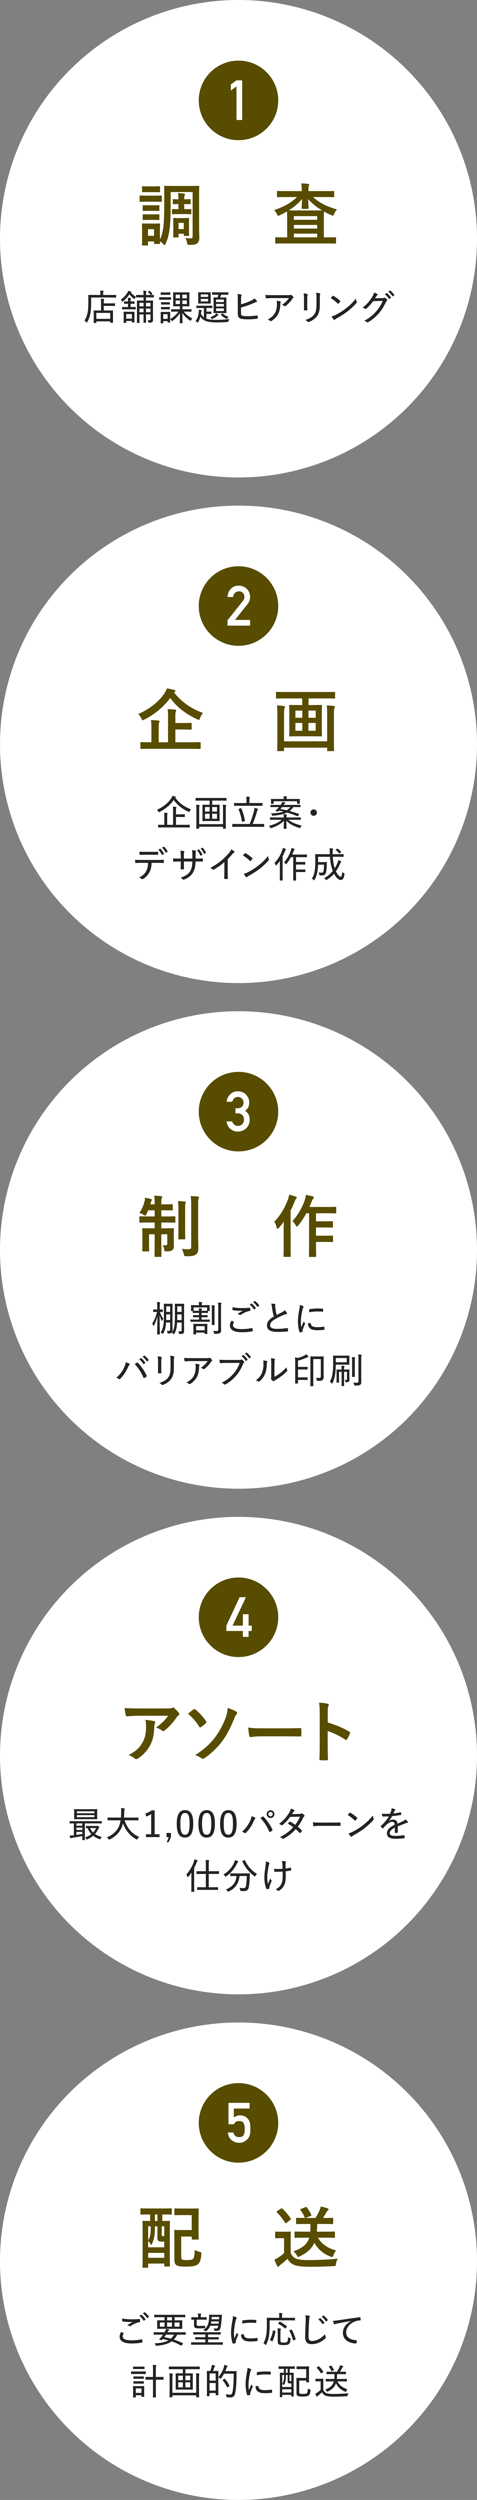 <svg xmlns="http://www.w3.org/2000/svg" xmlns:xlink="http://www.w3.org/1999/xlink" id="&#x30EC;&#x30A4;&#x30E4;&#x30FC;_1" x="0px" y="0px" viewBox="0 0 432 2261.92" style="enable-background:new 0 0 432 2261.92;" xml:space="preserve"><rect x="0" y="0" width="432" height="2261.92" fill="#808080" stroke="none"/><style type="text/css">	.st0{fill:#FFFFFF;}	.st1{fill:#574C00;}	.st2{fill:#232323;}</style><g>	<g>		<circle class="st0" cx="216" cy="216" r="216"></circle>		<g>			<g>				<path class="st1" d="M139.33,177.01c4.71,0,6.18-0.12,6.55-0.12c0.61,0,0.67,0.06,0.67,0.67v4.34c0,0.67-0.06,0.73-0.67,0.73     c-0.37,0-1.84-0.12-6.55-0.12h-5.69c-4.65,0-6.18,0.12-6.55,0.12c-0.61,0-0.67-0.06-0.67-0.73v-4.34c0-0.61,0.06-0.67,0.67-0.67     c0.37,0,1.9,0.12,6.55,0.12H139.33z M154.56,186.19c0,16.95-0.92,26.55-4.53,34.26c-0.37,0.86-0.67,1.29-1.04,1.29     c-0.31,0-0.67-0.31-1.22-0.92c-0.92-1.04-1.96-1.96-2.94-2.51c0.06,1.22,0.12,1.59,0.12,1.77c0,0.61-0.06,0.67-0.61,0.67h-4.16     c-0.61,0-0.67-0.06-0.67-0.67v-1.65h-5.45v3c0,0.61-0.06,0.67-0.67,0.67h-4.1c-0.67,0-0.73-0.06-0.73-0.67     c0-0.43,0.12-1.35,0.12-8.93v-3.92c0-3.85-0.12-5.32-0.12-5.75c0-0.61,0.06-0.67,0.73-0.67c0.37,0,1.65,0.12,5.57,0.12h3.79     c3.98,0,5.26-0.12,5.69-0.12c0.55,0,0.61,0.06,0.61,0.67c0,0.37-0.12,1.84-0.12,4.71v9.12c3.43-6.61,3.92-16.64,3.92-31.39     v-7.77c0-5.45-0.12-8.26-0.12-8.69c0-0.61,0.06-0.67,0.67-0.67c0.43,0,2.33,0.12,7.96,0.12h14.56c5.63,0,7.59-0.12,7.95-0.12     c0.61,0,0.67,0.06,0.67,0.67c0,0.37-0.12,3.24-0.12,8.69v27.54c0,4.53,0.18,7.65,0.18,10.16c0,2.33-0.43,3.73-1.84,4.89     c-1.22,1.04-2.51,1.47-7.4,1.47c-1.29,0-1.53-0.12-1.71-1.29c-0.31-1.84-0.92-3.73-1.65-4.89c1.77,0.18,3.12,0.31,4.89,0.24     c1.41,0,1.65-0.55,1.65-2.08v-39.77h-19.89V186.19z M138.71,168.63c3.98,0,5.2-0.12,5.57-0.12c0.61,0,0.67,0.06,0.67,0.67v4.1     c0,0.61-0.06,0.61-0.67,0.61c-0.37,0-1.59-0.06-5.57-0.06h-3.86c-3.98,0-5.2,0.06-5.57,0.06c-0.61,0-0.67,0-0.67-0.61v-4.1     c0-0.61,0.06-0.67,0.67-0.67c0.37,0,1.59,0.12,5.57,0.12H138.71z M138.41,185.76c3.73,0,4.83-0.12,5.2-0.12     c0.67,0,0.73,0.06,0.73,0.61v3.98c0,0.61-0.06,0.67-0.73,0.67c-0.37,0-1.47-0.12-5.2-0.12h-3.3c-3.73,0-4.83,0.12-5.2,0.12     c-0.61,0-0.67-0.06-0.67-0.67v-3.98c0-0.55,0.06-0.61,0.67-0.61c0.37,0,1.47,0.12,5.2,0.12H138.41z M138.41,193.96     c3.73,0,4.83-0.12,5.2-0.12c0.67,0,0.73,0.06,0.73,0.67v3.92c0,0.61-0.06,0.67-0.73,0.67c-0.37,0-1.47-0.12-5.2-0.12h-3.3     c-3.73,0-4.83,0.12-5.2,0.12c-0.61,0-0.67-0.06-0.67-0.67v-3.92c0-0.61,0.06-0.67,0.67-0.67c0.37,0,1.47,0.12,5.2,0.12H138.41z      M134.06,207.36v6h5.45v-6H134.06z M167.1,180.31c3.06,0,4.47-0.12,4.83-0.12c0.61,0,0.67,0.06,0.67,0.67v3.24     c0,0.61-0.06,0.67-0.67,0.67c-0.37,0-1.77-0.12-4.83-0.12h-0.24v4.59h0.73c3.12,0,4.65-0.12,5.02-0.12     c0.61,0,0.67,0.06,0.67,0.67v3.37c0,0.61-0.06,0.67-0.67,0.67c-0.37,0-1.9-0.12-5.02-0.12h-6.92c-2.39,0-3.92,0.12-4.22,0.12     c-0.67,0-0.73-0.06-0.73-0.67v-3.37c0-0.61,0.06-0.67,0.73-0.67c0.31,0,1.84,0.12,4.22,0.12h0.92v-4.59h-0.37     c-2.26,0-3.67,0.12-4.1,0.12c-0.61,0-0.61-0.06-0.61-0.67v-3.24c0-0.61,0-0.67,0.61-0.67c0.43,0,1.84,0.12,4.1,0.12h0.37v-0.12     c0-2.33-0.06-3.55-0.43-5.51c1.65,0.12,3.79,0.25,5.38,0.43c0.61,0.12,0.98,0.37,0.98,0.67c0,0.49-0.18,0.8-0.37,1.16     c-0.25,0.49-0.31,1.16-0.31,3.18v0.18H167.1z M171.14,205.77c0,5.38,0.12,6.67,0.12,7.04c0,0.61-0.06,0.67-0.67,0.67h-3.49     c-0.61,0-0.67-0.06-0.67-0.67v-1.29h-4.71v2.63c0,0.61-0.06,0.67-0.67,0.67h-3.49c-0.67,0-0.73-0.06-0.73-0.67     c0-0.43,0.12-1.65,0.12-7.89v-3.3c0-3.37-0.12-4.71-0.12-5.08c0-0.61,0.06-0.67,0.73-0.67c0.37,0,1.35,0.12,4.53,0.12h3.98     c3.18,0,4.1-0.12,4.53-0.12c0.61,0,0.67,0.06,0.67,0.67c0,0.31-0.12,1.71-0.12,4.22V205.77z M161.72,201.67v5.57h4.71v-5.57     H161.72z"></path>				<path class="st1" d="M259.46,178.29c-5.63,0-7.59,0.12-7.95,0.12c-0.61,0-0.67-0.06-0.67-0.61v-4.28c0-0.67,0.06-0.73,0.67-0.73     c0.37,0,2.32,0.12,7.95,0.12h13.83v-0.18c0-2.69-0.06-4.1-0.43-6.79c2.2,0.06,4.16,0.18,6.24,0.43c0.61,0.06,0.92,0.43,0.92,0.8     c0,0.43-0.18,0.73-0.31,1.16c-0.24,0.49-0.37,1.16-0.37,3.61v0.98h14.69c5.63,0,7.59-0.12,7.95-0.12c0.61,0,0.67,0.06,0.67,0.73     v4.28c0,0.55-0.06,0.61-0.67,0.61c-0.37,0-2.32-0.12-7.95-0.12h-10.46c5.38,5.08,12.6,8.69,21.66,11.2     c-1.1,1.16-1.96,2.45-2.63,4.04c-0.49,1.16-0.67,1.59-1.16,1.59c-0.3,0-0.73-0.18-1.41-0.49c-2.33-0.98-4.53-2.08-6.61-3.24     c-0.06,0.86-0.12,2.88-0.12,6.42v16.95h2.88c5.32,0,7.16-0.12,7.53-0.12c0.55,0,0.61,0.06,0.61,0.67v4.41     c0,0.61-0.06,0.67-0.61,0.67c-0.37,0-2.2-0.12-7.53-0.12h-38.73c-5.32,0-7.16,0.12-7.53,0.12c-0.61,0-0.67-0.06-0.67-0.67v-4.41     c0-0.61,0.06-0.67,0.67-0.67c0.37,0,2.2,0.12,7.53,0.12h2.63v-16.95c0-3.73-0.12-5.75-0.12-6.55c-2.2,1.29-4.41,2.45-6.55,3.43     c-0.67,0.31-1.1,0.55-1.47,0.55c-0.43,0-0.67-0.43-1.16-1.53c-0.67-1.47-1.59-2.75-2.51-3.67c8.26-2.63,15.24-6.42,20.68-11.75     H259.46z M273.84,189c-0.61,0-0.67-0.06-0.67-0.67c0-1.35,0.3-4.77,0.37-8.26c-3.24,3.98-7.53,7.4-12.05,10.28     c1.04,0,3.18,0.06,7.28,0.06h15.91c3.73,0,5.81,0,6.98-0.06c-5.02-2.94-9.36-6.42-12.54-10.22c0.06,3.3,0.37,6.85,0.37,8.2     c0,0.61-0.06,0.67-0.67,0.67H273.84z M266.13,195.55v3.3h21.11v-3.3H266.13z M287.24,206.81v-3.3h-21.11v3.3H287.24z      M287.24,214.76v-3.37h-21.11v3.37H287.24z"></path>			</g>		</g>		<g>			<g>				<path class="st2" d="M82.56,273.58c0,3.86-0.16,7.1-0.71,10.01c-0.52,2.82-1.39,5.22-2.79,7.78c-0.19,0.36-0.29,0.52-0.42,0.52     c-0.1,0-0.26-0.13-0.52-0.42c-0.55-0.62-1.2-1.1-1.65-1.36c1.46-2.33,2.3-4.6,2.92-7.55c0.49-2.59,0.62-5.67,0.62-9.4     c0-4.12-0.06-5.87-0.06-6.06c0-0.26,0.03-0.29,0.29-0.29c0.19,0,1.33,0.06,4.5,0.06h6.16v-1.39c0-0.97-0.03-1.82-0.19-2.62     c0.94,0.03,1.85,0.1,2.69,0.19c0.26,0.03,0.42,0.13,0.42,0.29c0,0.23-0.06,0.39-0.19,0.62s-0.19,0.75-0.19,1.49v1.43h7.07     c3.21,0,4.25-0.06,4.47-0.06s0.26,0.03,0.26,0.29v1.82c0,0.29-0.03,0.32-0.26,0.32s-1.26-0.07-4.47-0.07H82.56V273.58z      M85.09,292.22c-0.26,0-0.29,0-0.29-0.29c0-0.19,0.07-0.91,0.07-5.19v-2.3c0-2.3-0.07-3.08-0.07-3.27     c0-0.26,0.03-0.29,0.29-0.29c0.19,0,1.26,0.06,4.34,0.06h2.07v-6.87c0-1.52-0.03-2.82-0.19-3.83c0.94,0.03,1.62,0.07,2.59,0.2     c0.26,0.03,0.45,0.16,0.45,0.29c0,0.29-0.1,0.42-0.2,0.68c-0.16,0.36-0.19,1.26-0.19,2.56v0.52h5.93c2.85,0,3.82-0.06,3.99-0.06     c0.29,0,0.32,0.03,0.32,0.29v1.82c0,0.26-0.03,0.29-0.32,0.29c-0.16,0-1.13-0.07-3.99-0.07h-5.93v4.18h3.76     c3.11,0,4.18-0.06,4.38-0.06c0.26,0,0.29,0.03,0.29,0.29c0,0.16-0.06,0.97-0.06,2.85v2.59c0,4.21,0.06,4.96,0.06,5.15     c0,0.26-0.03,0.29-0.29,0.29h-1.94c-0.29,0-0.32-0.03-0.32-0.29v-1H87.26v1.17c0,0.29-0.03,0.29-0.26,0.29H85.09z M87.26,288.49     h12.58v-5.38H87.26V288.49z"></path>				<path class="st2" d="M118.49,264.58c1.36,1.68,2.95,2.95,4.7,4.02c-0.32,0.32-0.78,0.91-1.04,1.39     c-0.19,0.42-0.29,0.62-0.45,0.62c-0.1,0-0.26-0.13-0.52-0.32c-1.52-1.17-2.82-2.5-3.95-3.99c-1.46,2.24-3.5,4.47-6.03,6.48     c-0.26,0.19-0.42,0.29-0.52,0.29c-0.16,0-0.23-0.19-0.36-0.55c-0.26-0.71-0.52-1.17-0.84-1.56c2.69-1.88,4.8-4.18,6.22-6.71     c0.19-0.36,0.29-0.65,0.42-1.1c0.81,0.16,1.68,0.42,2.33,0.65c0.32,0.13,0.45,0.23,0.45,0.39s-0.13,0.26-0.36,0.36     L118.49,264.58z M121.8,274.56c0,0.29-0.03,0.32-0.29,0.32c-0.19,0-0.78-0.06-2.88-0.06h-0.39v2.98h0.81     c2.53,0,3.37-0.06,3.57-0.06c0.26,0,0.29,0.03,0.29,0.29v1.65c0,0.23-0.03,0.26-0.29,0.26c-0.19,0-1.04-0.07-3.57-0.07h-4.63     c-2.53,0-3.37,0.07-3.53,0.07c-0.29,0-0.32-0.03-0.32-0.26v-1.65c0-0.26,0.03-0.29,0.32-0.29c0.16,0,1,0.06,3.53,0.06h1.52     v-2.98h-0.45c-2.17,0-2.62,0.06-2.82,0.06c-0.29,0-0.32-0.03-0.32-0.32V273c0-0.29,0.03-0.32,0.32-0.32     c0.2,0,0.65,0.06,2.82,0.06h0.45v-0.23c0-1.23-0.06-2.27-0.26-3.08c0.91,0.03,1.81,0.1,2.5,0.19c0.29,0.03,0.45,0.13,0.45,0.29     c0,0.26-0.1,0.42-0.19,0.65c-0.16,0.36-0.19,0.78-0.19,1.82v0.36h0.39c2.11,0,2.69-0.06,2.88-0.06c0.26,0,0.29,0.03,0.29,0.32     V274.56z M112.24,292.16c-0.26,0-0.29-0.03-0.29-0.26c0-0.23,0.07-0.84,0.07-4.7v-2.04c0-1.95-0.07-2.66-0.07-2.82     c0-0.29,0.03-0.32,0.29-0.32c0.19,0,0.88,0.06,3.08,0.06h3.11c2.17,0,2.88-0.06,3.08-0.06c0.26,0,0.29,0.03,0.29,0.32     c0,0.16-0.06,0.84-0.06,2.33v2.2c0,3.69,0.06,4.34,0.06,4.54c0,0.29-0.03,0.32-0.29,0.32h-1.78c-0.26,0-0.29-0.03-0.29-0.32v-1     h-5.12v1.49c0,0.23-0.03,0.26-0.29,0.26H112.24z M114.31,288.33h5.12v-4.15h-5.12V288.33z M135.15,263.28     c0.16-0.1,0.23-0.13,0.32-0.13c0.07,0,0.13,0.03,0.23,0.13c0.78,0.65,1.52,1.43,2.27,2.33c0.13,0.23,0.1,0.29-0.16,0.49     l-1.26,0.81c1.81,0,2.4-0.06,2.53-0.06c0.29,0,0.32,0.03,0.32,0.29v1.72c0,0.26-0.03,0.29-0.32,0.29     c-0.16,0-1.13-0.06-4.15-0.06h-2.69v2.88h2.04c2.85,0,3.83-0.06,4.02-0.06c0.26,0,0.29,0.03,0.29,0.32     c0,0.16-0.06,1.59-0.06,4.6v7.36c0,2.07,0.06,3.95,0.06,4.99s-0.16,1.69-0.71,2.2c-0.49,0.42-1.33,0.55-2.69,0.55     c-0.78,0-0.81-0.03-0.91-0.68c-0.1-0.62-0.29-1.26-0.55-1.65c0.71,0.07,1.26,0.1,1.75,0.1c0.58,0,0.81-0.19,0.81-0.97v-4.25     h-4.05v2.4c0,3.11,0.06,4.67,0.06,4.86c0,0.26-0.03,0.29-0.29,0.29h-1.78c-0.26,0-0.29-0.03-0.29-0.29     c0-0.19,0.07-1.75,0.07-4.86v-2.4h-3.73v2.72c0,3.08,0.07,4.57,0.07,4.73c0,0.26-0.03,0.29-0.29,0.29h-1.75     c-0.29,0-0.32-0.03-0.32-0.29c0-0.19,0.06-1.59,0.06-4.8v-10.5c0-3.01-0.06-4.25-0.06-4.41c0-0.29,0.03-0.32,0.32-0.32     c0.19,0,1.17,0.06,3.99,0.06H130v-2.88h-2.27c-2.98,0-3.99,0.06-4.15,0.06c-0.29,0-0.32-0.03-0.32-0.29v-1.72     c0-0.26,0.03-0.29,0.32-0.29c0.16,0,1.17,0.06,4.15,0.06H130c0-1.69-0.07-2.69-0.26-3.92c1.04,0.03,1.69,0.1,2.4,0.2     c0.29,0.06,0.42,0.13,0.42,0.29c0,0.19-0.03,0.32-0.13,0.58c-0.16,0.39-0.19,1.2-0.19,2.85h4.18c-0.07-0.03-0.1-0.06-0.23-0.23     c-0.65-0.94-1.3-1.65-2.11-2.43c-0.16-0.16-0.16-0.23,0.13-0.42L135.15,263.28z M130,277.21v-3.21h-3.73v3.21H130z M130,282.53     v-3.34h-3.73v3.34H130z M132.24,274.01v3.21h4.05v-3.21H132.24z M136.29,282.53v-3.34h-4.05v3.34H136.29z"></path>				<path class="st2" d="M147.85,271.19c-2.46,0-3.24,0.06-3.4,0.06c-0.26,0-0.29-0.03-0.29-0.29v-1.78c0-0.26,0.03-0.29,0.29-0.29     c0.16,0,0.94,0.06,3.4,0.06h3.34c2.46,0,3.21-0.06,3.4-0.06c0.26,0,0.29,0.03,0.29,0.29v1.78c0,0.26-0.03,0.29-0.29,0.29     c-0.19,0-0.94-0.06-3.4-0.06H147.85z M159.71,281.95c-3.11,0-4.21,0.07-4.38,0.07c-0.29,0-0.32-0.03-0.32-0.32v-1.65     c0-0.26,0.03-0.29,0.32-0.29c0.16,0,1.26,0.07,4.38,0.07h3.18v-2.72h-1.78c-2.88,0-3.82,0.06-4.02,0.06     c-0.26,0-0.29-0.03-0.29-0.29c0-0.16,0.06-1,0.06-3.24v-5.61c0-2.2-0.06-3.08-0.06-3.24c0-0.29,0.03-0.32,0.29-0.32     c0.2,0,1.13,0.06,4.02,0.06h6.12c2.85,0,3.82-0.06,4.02-0.06c0.26,0,0.29,0.03,0.29,0.32c0,0.16-0.06,1.04-0.06,3.24v5.61     c0,2.24,0.06,3.08,0.06,3.24c0,0.26-0.03,0.29-0.29,0.29c-0.19,0-1.17-0.06-4.02-0.06h-2.01v2.72h3.5     c3.18,0,4.25-0.07,4.44-0.07c0.26,0,0.29,0.03,0.29,0.29v1.65c0,0.29-0.03,0.32-0.29,0.32c-0.2,0-1.26-0.07-4.44-0.07h-2.27     c1.72,2.3,4.21,4.38,7.75,6.25c-0.45,0.42-0.78,0.88-1.13,1.56c-0.19,0.36-0.29,0.52-0.42,0.52c-0.13,0-0.32-0.13-0.62-0.32     c-2.79-1.85-5.15-4.15-6.9-6.84c0.06,4.54,0.19,8.49,0.19,9.04c0,0.26-0.03,0.29-0.32,0.29h-1.88c-0.26,0-0.29-0.03-0.29-0.29     c0-0.55,0.13-4.38,0.16-8.85c-1.72,2.62-4.15,5.15-6.64,6.9c-0.29,0.23-0.42,0.36-0.55,0.36c-0.16,0-0.29-0.19-0.55-0.55     c-0.39-0.52-0.81-0.94-1.17-1.23c0,1.98,0.03,2.59,0.03,2.72c0,0.26-0.03,0.29-0.29,0.29h-1.72c-0.26,0-0.29-0.03-0.29-0.29     v-0.97h-3.95v1.69c0,0.26-0.03,0.29-0.29,0.29h-1.72c-0.32,0-0.36-0.03-0.36-0.29c0-0.2,0.07-0.88,0.07-4.83v-2.01     c0-1.98-0.07-2.72-0.07-2.92c0-0.26,0.03-0.29,0.36-0.29c0.16,0,0.81,0.07,2.82,0.07h2.3c2.04,0,2.66-0.07,2.85-0.07     c0.26,0,0.29,0.03,0.29,0.29c0,0.19-0.03,0.91-0.03,2.37v3.92c3.11-1.85,5.67-4.08,7.55-6.81H159.71z M148.72,266.71     c-2.07,0-2.69,0.06-2.88,0.06c-0.26,0-0.29-0.03-0.29-0.32v-1.65c0-0.26,0.03-0.29,0.29-0.29c0.2,0,0.81,0.07,2.88,0.07h2.33     c2.07,0,2.69-0.07,2.85-0.07c0.29,0,0.32,0.03,0.32,0.29v1.65c0,0.29-0.03,0.32-0.32,0.32c-0.16,0-0.78-0.06-2.85-0.06H148.72z      M148.82,275.53c-1.95,0-2.5,0.06-2.69,0.06c-0.26,0-0.29-0.03-0.29-0.29v-1.62c0-0.26,0.03-0.29,0.29-0.29     c0.19,0,0.75,0.06,2.69,0.06h2.01c1.95,0,2.5-0.06,2.69-0.06c0.26,0,0.29,0.03,0.29,0.29v1.62c0,0.26-0.03,0.29-0.29,0.29     c-0.19,0-0.75-0.06-2.69-0.06H148.82z M148.82,279.87c-1.95,0-2.5,0.07-2.69,0.07c-0.26,0-0.29-0.03-0.29-0.29v-1.62     c0-0.26,0.03-0.29,0.29-0.29c0.19,0,0.75,0.06,2.69,0.06h2.01c1.95,0,2.5-0.06,2.69-0.06c0.26,0,0.29,0.03,0.29,0.29v1.62     c0,0.26-0.03,0.29-0.29,0.29c-0.19,0-0.75-0.07-2.69-0.07H148.82z M147.85,288.49h3.95v-4.21h-3.95V288.49z M162.95,269.92     v-3.37h-3.86v3.37H162.95z M162.95,275.11v-3.31h-3.86v3.31H162.95z M165.15,266.55v3.37h4.08v-3.37H165.15z M169.24,271.8     h-4.08v3.31h4.08V271.8z"></path>				<path class="st2" d="M186.96,288.3c2.04,0.75,4.83,1.1,8.82,1.1c4.15,0,7.78-0.23,11.93-0.78c-0.32,0.58-0.58,1.13-0.75,1.78     c-0.19,0.84-0.13,0.84-0.94,0.91c-3.44,0.32-6.58,0.42-10.05,0.42c-5.25,0-8.88-0.62-11.31-2.14c-1.65-1.04-2.37-1.91-3.14-3.18     c-0.42,1.75-1.04,3.44-2.04,4.99c-0.19,0.32-0.29,0.49-0.42,0.49c-0.13,0-0.29-0.13-0.55-0.36c-0.49-0.42-1.07-0.75-1.49-0.94     c1.91-2.33,2.66-4.96,3.05-8.82c0.03-0.45,0.03-1,0-1.56c0.71,0.07,1.43,0.19,2.11,0.32c0.36,0.06,0.49,0.19,0.49,0.32     c0,0.23-0.06,0.32-0.16,0.52c-0.1,0.16-0.16,0.32-0.23,0.78c-0.06,0.55-0.16,1.17-0.26,1.75c0.75,1.33,1.39,2.3,2.62,3.14v-8.36     h-2.56c-2.85,0-3.79,0.07-3.95,0.07c-0.26,0-0.29-0.03-0.29-0.29v-1.62c0-0.26,0.03-0.29,0.29-0.29c0.16,0,1.1,0.06,3.95,0.06     h5.96c2.85,0,3.79-0.06,3.95-0.06c0.26,0,0.29,0.03,0.29,0.29v1.62c0,0.26-0.03,0.29-0.29,0.29c-0.16,0-1.1-0.07-3.95-0.07     h-1.07v3.27h1.59c1.88,0,2.4-0.06,2.59-0.06c0.26,0,0.29,0.03,0.29,0.29v1.59c0,0.26-0.03,0.29-0.29,0.29     c-0.2,0-0.71-0.07-2.59-0.07h-1.59V288.3z M187.15,264.51c2.4,0,3.24-0.06,3.44-0.06c0.23,0,0.26,0.03,0.26,0.29     c0,0.19-0.06,0.94-0.06,2.85v3.86c0,1.98,0.06,2.72,0.06,2.92c0,0.26-0.03,0.29-0.26,0.29c-0.19,0-1.04-0.06-3.44-0.06h-3.99     c-2.4,0-3.24,0.06-3.43,0.06c-0.26,0-0.29-0.03-0.29-0.29c0-0.23,0.06-0.94,0.06-2.92v-3.86c0-1.91-0.06-2.66-0.06-2.85     c0-0.26,0.03-0.29,0.29-0.29c0.19,0,1.04,0.06,3.43,0.06H187.15z M188.48,268.63v-2.27h-6.68v2.27H188.48z M188.48,270.44h-6.68     v2.33h6.68V270.44z M197.46,284.54c0.23,0.19,0.32,0.29,0.32,0.45c0,0.19-0.13,0.29-0.36,0.39s-0.36,0.23-0.65,0.49     c-1.13,0.88-2.46,1.75-4.21,2.62c-0.26,0.13-0.45,0.19-0.58,0.19c-0.19,0-0.29-0.16-0.49-0.49c-0.32-0.52-0.55-0.81-0.94-1.13     c2.17-0.91,3.31-1.59,4.44-2.53c0.32-0.26,0.65-0.62,0.97-1.07C196.55,283.83,197.04,284.18,197.46,284.54z M196.35,266.65     c-2.85,0-3.79,0.06-3.99,0.06c-0.29,0-0.32-0.03-0.32-0.26v-1.72c0-0.26,0.03-0.29,0.32-0.29c0.19,0,1.13,0.06,3.99,0.06h6.19     c2.85,0,3.79-0.06,3.99-0.06c0.26,0,0.29,0.03,0.29,0.29v1.72c0,0.23-0.03,0.26-0.29,0.26c-0.19,0-1.13-0.06-3.99-0.06h-2.24     c-0.32,0.97-0.62,1.75-0.94,2.53h1.94c2.5,0,3.27-0.06,3.47-0.06c0.29,0,0.32,0.03,0.32,0.29c0,0.19-0.06,1.1-0.06,3.47v6.68     c0,2.37,0.06,3.27,0.06,3.47c0,0.26-0.03,0.29-0.32,0.29c-0.19,0-0.97-0.06-3.47-0.06h-4.15c-2.5,0-3.27,0.06-3.47,0.06     c-0.26,0-0.29-0.03-0.29-0.29c0-0.19,0.06-1.1,0.06-3.47v-6.68c0-2.37-0.06-3.27-0.06-3.47c0-0.26,0.03-0.29,0.29-0.29     c0.2,0,0.94,0.06,3.27,0.06c0.36-0.84,0.58-1.59,0.81-2.53H196.35z M195.71,273.29h7.03v-2.27h-7.03V273.29z M202.74,277.31     v-2.3h-7.03v2.3H202.74z M202.74,279.03h-7.03v2.4h7.03V279.03z M201.15,283.73c0.16-0.13,0.26-0.19,0.36-0.19     c0.1,0,0.16,0.03,0.26,0.13c1.52,1.49,3.47,2.46,5.22,3.08c-0.32,0.26-0.65,0.65-0.94,1.13c-0.26,0.45-0.39,0.65-0.62,0.65     c-0.13,0-0.29-0.1-0.58-0.23c-1.91-0.91-3.37-1.98-4.7-3.27c-0.1-0.1-0.13-0.16-0.13-0.26c0-0.1,0.1-0.19,0.29-0.36     L201.15,283.73z"></path>				<path class="st2" d="M218.29,275.4c3.08-0.88,6.16-2.01,8.81-3.24c1.69-0.81,2.46-1.3,3.27-2.2c0.91,0.75,1.78,1.69,2.21,2.24     c0.32,0.42,0.26,0.88-0.26,1c-0.71,0.16-1.59,0.55-2.85,1.13c-3.21,1.43-7.23,2.82-11.18,3.92v5.06c0,1.65,0.36,2.17,1.43,2.43     c1.13,0.26,2.56,0.36,4.47,0.36c2.62,0,5.51-0.19,8.62-0.71c0.39-0.06,0.45,0.03,0.49,0.36c0.1,0.68,0.16,1.59,0.19,2.11     c0,0.39-0.16,0.49-0.58,0.52c-3.4,0.45-5.51,0.55-9.14,0.55c-2.66,0-4.47-0.23-5.96-0.71c-1.68-0.55-2.46-1.91-2.46-4.38V271.8     c0-2.95,0-4.31-0.29-5.8c1.23,0.1,2.53,0.29,3.37,0.52c0.58,0.16,0.45,0.65,0.23,1.04c-0.29,0.58-0.36,1.59-0.36,3.5V275.4z"></path>				<path class="st2" d="M247.22,269.7c-2.27,0-4.21,0.13-5.93,0.26c-0.36,0.03-0.49-0.13-0.55-0.39c-0.19-0.71-0.36-1.95-0.45-2.75     c2.07,0.19,3.92,0.23,6.64,0.23h13.64c1.62,0,2.04-0.07,2.37-0.19c0.16-0.07,0.36-0.16,0.52-0.16c0.2,0,0.42,0.13,0.62,0.32     c0.55,0.49,1.04,1,1.49,1.59c0.32,0.39,0.29,0.78-0.16,1.07c-0.32,0.23-0.55,0.55-0.78,0.88c-1.49,2.27-3.63,4.5-6,6.32     c-0.32,0.29-0.78,0.26-1.1-0.03c-0.62-0.49-1.3-0.78-2.14-1c2.72-1.88,4.7-3.73,6.29-6.13H247.22z M249.2,282.85     c1.23-2.43,1.59-4.89,1.59-7.88c0-1.13-0.1-1.88-0.29-2.85c1.2,0.13,2.56,0.29,3.3,0.52c0.58,0.19,0.55,0.65,0.32,1.07     c-0.16,0.36-0.26,0.71-0.26,1.46c-0.03,2.92-0.49,6-1.88,8.75c-1.26,2.5-3.4,4.76-6,6.45c-0.42,0.23-0.84,0.36-1.23,0     c-0.58-0.52-1.39-1-2.3-1.26C245.73,287.36,247.9,285.45,249.2,282.85z"></path>				<path class="st2" d="M275.31,270.12c0-2.14-0.13-3.5-0.36-4.73c1.07,0.1,2.53,0.36,3.31,0.58c0.49,0.16,0.49,0.52,0.32,0.88     c-0.23,0.52-0.32,1.39-0.32,3.27v5.93c0,1.69,0.03,2.92,0.1,4.21c0,0.42-0.16,0.55-0.58,0.55c-0.71,0-1.36,0-2.04,0     c-0.39,0-0.52-0.13-0.48-0.52c0-1.26,0.06-2.92,0.06-4.41V270.12z M289.67,276.05c0,4.93-0.97,7.97-2.76,10.27     c-1.55,2.01-4.31,3.92-7.13,4.93c-0.46,0.19-0.75,0.19-1.13-0.19c-0.58-0.58-1.26-1.1-2.14-1.56c3.37-1,6.09-2.59,7.71-4.54     c1.52-1.91,2.4-4.6,2.4-8.78v-5.8c0-3.01-0.06-4.21-0.36-5.51c1.23,0.07,2.56,0.32,3.44,0.58c0.46,0.16,0.46,0.55,0.29,0.94     c-0.26,0.55-0.32,1.46-0.32,3.95V276.05z"></path>				<path class="st2" d="M301.26,267.75c0.26-0.26,0.45-0.23,0.71-0.06c1.75,0.94,4.15,2.66,6.03,4.44c0.26,0.26,0.29,0.39,0.1,0.71     c-0.36,0.52-1.2,1.52-1.55,1.85c-0.29,0.26-0.36,0.32-0.65,0.03c-1.95-1.94-4.15-3.66-6.35-4.99     C300.1,269.01,300.78,268.27,301.26,267.75z M304.12,284.86c3.7-1.98,6.22-3.5,9.33-5.96c3.6-2.85,6.06-5.22,8.82-8.75     c0.13,1.2,0.39,2.01,0.71,2.82c0.23,0.52,0.2,0.78-0.29,1.33c-1.98,2.33-4.8,4.93-7.68,7.23c-2.76,2.14-5.77,4.12-9.76,6.32     c-1.13,0.68-1.65,1.07-1.94,1.36c-0.36,0.32-0.65,0.36-1.01-0.03c-0.62-0.68-1.39-1.72-2.01-2.82     C301.72,285.93,302.72,285.61,304.12,284.86z"></path>				<path class="st2" d="M346.24,269.76c0.91-0.03,1.26-0.1,1.62-0.36c0.26-0.2,0.55-0.13,0.88,0.1c0.58,0.39,1.23,0.88,1.72,1.36     c0.49,0.45,0.39,0.84,0.06,1.17c-0.39,0.32-0.68,0.68-0.94,1.23c-2.07,4.31-4.15,7.58-6.32,10.08     c-2.88,3.27-6.51,6.29-10.01,8.26c-0.36,0.23-0.65,0.13-0.94-0.13c-0.62-0.52-1.46-0.94-2.43-1.2     c4.89-2.66,7.62-4.96,10.73-8.43c2.5-2.85,4.18-5.41,6.06-9.63l-8.62,0.26c-2.49,3.08-4.18,5.02-6.29,6.81     c-0.36,0.32-0.68,0.39-1.07,0.1c-0.55-0.39-1.46-0.81-2.3-0.97c4.15-3.34,6.58-6.32,8.55-9.53c1.07-1.75,1.52-2.79,1.75-4.18     c1.36,0.45,2.46,0.94,3.05,1.39c0.39,0.26,0.39,0.68-0.03,0.94c-0.32,0.23-0.62,0.62-0.88,1c-0.46,0.68-0.78,1.23-1.2,1.85     L346.24,269.76z M350,265.19c0.16-0.1,0.26-0.1,0.45,0.03c1.2,0.88,2.59,2.43,3.6,3.89c0.1,0.19,0.06,0.32-0.1,0.45l-1.17,0.91     c-0.2,0.13-0.39,0.16-0.52-0.07c-0.97-1.62-2.27-3.08-3.73-4.18L350,265.19z M353.04,262.92c0.16-0.13,0.26-0.13,0.42,0     c1.33,1.04,2.72,2.46,3.6,3.79c0.13,0.19,0.1,0.32-0.1,0.49l-1.13,0.88c-0.19,0.16-0.32,0.13-0.45-0.07     c-0.91-1.43-2.24-2.92-3.73-4.12L353.04,262.92z"></path>			</g>		</g>		<g>			<circle class="st1" cx="216" cy="90.84" r="36"></circle>			<g>				<g>					<path class="st0" d="M209.09,81.88v-5.46l5.09-3.72h5.14v35.88h-5.14V78.14L209.09,81.88z"></path>				</g>			</g>		</g>	</g>	<g>		<circle class="st0" cx="216" cy="1130.96" r="216"></circle>		<g>			<g>				<path class="st1" d="M140.06,1087.63c0-2.63-0.12-3.92-0.43-5.81c2.33,0.06,4.41,0.18,6.36,0.43c0.55,0,0.92,0.25,0.92,0.61     c0,0.49-0.25,0.86-0.43,1.35c-0.31,0.67-0.37,1.41-0.37,3.37v2.08h2.94c4.83,0,6.42-0.12,6.79-0.12c0.61,0,0.67,0.06,0.67,0.67     v4.28c0,0.61-0.06,0.67-0.67,0.67c-0.37,0-1.96-0.12-6.79-0.12h-2.94v5.57h4.1c5.69,0,7.59-0.12,7.95-0.12     c0.61,0,0.67,0.06,0.67,0.67v4.34c0,0.67-0.06,0.73-0.67,0.73c-0.37,0-2.26-0.12-7.95-0.12h-4.1v5.26h3.18     c5.32,0,7.1-0.12,7.53-0.12c0.61,0,0.67,0.06,0.67,0.67c0,0.37-0.12,2.26-0.12,6.18v2.14c0,3.43,0.12,5.26,0.12,6.92     c0,1.71-0.18,2.94-1.41,3.92c-1.04,0.86-2.75,1.16-5.14,1.16c-1.9,0-1.9-0.06-2.2-1.84c-0.24-1.41-0.67-2.69-1.35-3.85     c1.1,0.12,1.96,0.18,2.69,0.18c0.98,0,1.41-0.37,1.41-1.53v-8.44h-5.38v8.08c0,7.53,0.12,11.38,0.12,11.75     c0,0.55-0.06,0.61-0.67,0.61h-4.96c-0.61,0-0.67-0.06-0.67-0.61c0-0.43,0.12-4.16,0.12-11.69v-8.14h-5.08v9.06     c0,3.67,0.12,5.38,0.12,5.75c0,0.61-0.06,0.67-0.67,0.67h-4.9c-0.61,0-0.67-0.06-0.67-0.67c0-0.43,0.12-2.08,0.12-6.06v-8.02     c0-3.67-0.12-5.14-0.12-5.57c0-0.61,0.06-0.67,0.67-0.67c0.43,0,2.26,0.12,7.59,0.12h2.94v-5.26h-5.14     c-5.69,0-7.65,0.12-8.02,0.12c-0.61,0-0.67-0.06-0.67-0.73v-4.34c0-0.61,0.06-0.67,0.67-0.67c0.37,0,2.33,0.12,8.02,0.12h5.14     v-5.57h-5.81c-0.55,1.29-1.1,2.45-1.65,3.49c-0.43,0.92-0.67,1.35-1.1,1.35c-0.31,0-0.73-0.25-1.47-0.73     c-1.22-0.8-2.51-1.41-3.73-1.77c2.33-3.49,3.79-7.04,4.71-10.83c0.18-0.67,0.25-1.65,0.31-2.88c1.9,0.31,3.79,0.73,5.32,1.16     c0.73,0.18,0.92,0.37,0.92,0.73s-0.18,0.67-0.43,1.04c-0.25,0.37-0.37,0.73-0.61,1.77l-0.37,1.29h3.92V1087.63z M161.6,1095.77     c0-4.04-0.06-6.18-0.43-9.06c2.14,0.06,4.1,0.18,6.18,0.43c0.61,0.06,0.92,0.31,0.92,0.67c0,0.49-0.31,0.92-0.43,1.35     c-0.18,0.86-0.18,2.08-0.18,6.55v16.89c0,5.2,0.12,7.71,0.12,8.08c0,0.61-0.06,0.67-0.73,0.67h-4.9c-0.61,0-0.67-0.06-0.67-0.67     c0-0.37,0.12-2.88,0.12-8.08V1095.77z M179.46,1116.57c0,4.28,0.18,9.18,0.18,12.24c0,3-0.43,5.02-2.2,6.24     c-1.71,1.16-3.37,1.59-8.75,1.59c-1.83,0-1.83,0-2.26-1.96c-0.43-1.83-0.98-3.37-1.77-4.77c2.2,0.25,3.67,0.37,5.87,0.37     c2.02,0,2.63-0.43,2.63-2.39v-37.02c0-3.92-0.06-5.87-0.49-8.63c2.26,0,4.47,0.12,6.55,0.37c0.67,0.06,1.04,0.37,1.04,0.67     c0,0.55-0.24,0.86-0.43,1.29c-0.31,0.73-0.37,2.02-0.37,6.18V1116.57z"></path>				<path class="st1" d="M256.89,1113.14c0-2.26,0.06-5.02,0.12-7.71c-1.41,2.02-3,3.85-4.59,5.63c-0.43,0.49-0.8,0.73-1.04,0.73     c-0.37,0-0.61-0.31-0.79-1.04c-0.49-2.14-1.41-4.22-2.26-5.32c5.81-5.75,9.85-13.28,12.42-20.13c0.55-1.41,0.86-2.94,1.1-4.41     c2.2,0.61,4.22,1.1,5.94,1.77c0.73,0.31,0.98,0.55,0.98,0.92c0,0.43-0.12,0.67-0.61,1.1c-0.43,0.37-0.73,0.86-1.35,2.57     c-1.04,2.69-2.26,5.45-3.61,8.08v31.88c0,6,0.12,8.99,0.12,9.3c0,0.61-0.06,0.67-0.67,0.67h-5.2c-0.61,0-0.67-0.06-0.67-0.67     c0-0.37,0.12-3.3,0.12-9.3V1113.14z M277.45,1097.72c-2.14,3.92-4.65,7.83-7.34,11.08c-0.55,0.67-0.86,0.98-1.16,0.98     c-0.37,0-0.67-0.37-1.16-1.22c-0.92-1.65-2.02-2.94-2.94-3.73c4.89-5.2,9.24-13.16,11.2-19.09c0.49-1.53,0.86-3.24,0.98-4.65     c2.27,0.43,4.16,0.8,6.06,1.35c0.73,0.18,1.16,0.49,1.16,0.92c0,0.43-0.12,0.79-0.55,1.16c-0.43,0.37-1.04,1.41-1.59,3     c-0.55,1.47-1.16,3-1.9,4.53h15.97c5.45,0,7.28-0.12,7.59-0.12c0.67,0,0.73,0.06,0.73,0.73v4.47c0,0.67-0.06,0.73-0.73,0.73     c-0.31,0-2.14-0.12-7.59-0.12h-9.97v7.28h7.83c4.83,0,6.42-0.12,6.79-0.12c0.61,0,0.67,0.06,0.67,0.67v4.47     c0,0.61-0.06,0.67-0.67,0.67c-0.37,0-1.96-0.12-6.79-0.12h-7.83v7.46h7.83c4.89,0,6.55-0.12,6.91-0.12     c0.61,0,0.67,0.06,0.67,0.61v4.53c0,0.67-0.06,0.73-0.67,0.73c-0.37,0-2.02-0.12-6.91-0.12h-7.83v3.37     c0,6.12,0.12,9.24,0.12,9.54c0,0.61-0.06,0.67-0.67,0.67h-5.2c-0.61,0-0.67-0.06-0.67-0.67c0-0.37,0.12-3.43,0.12-9.54v-29.31     H277.45z"></path>			</g>		</g>		<g>			<g>				<path class="st2" d="M142.4,1184.82v-2.72c0-1.91-0.03-2.95-0.26-4.05c1,0.03,1.65,0.1,2.46,0.23c0.29,0.03,0.45,0.13,0.45,0.32     c0,0.23-0.1,0.39-0.19,0.58c-0.13,0.29-0.16,0.91-0.16,2.88v2.75c1.69,0,2.24-0.06,2.43-0.06c0.26,0,0.29,0.03,0.29,0.32v1.69     c0,0.29-0.03,0.32-0.29,0.32c-0.19,0-0.71-0.03-2.3-0.06c0.75,2.37,1.75,4.24,3.05,6.09c-0.29,0.42-0.68,1.17-0.94,1.75     c-0.13,0.29-0.19,0.46-0.29,0.46c-0.1,0-0.19-0.13-0.32-0.42c-0.68-1.49-1.3-3.08-1.78-4.96c0.03,9.21,0.26,16.69,0.26,17.18     c0,0.26-0.03,0.29-0.29,0.29h-1.91c-0.29,0-0.32-0.03-0.32-0.29c0-0.49,0.26-7.75,0.32-16.3c-0.78,3.14-1.75,5.83-3.14,8.46     c-0.16,0.29-0.29,0.45-0.42,0.45c-0.1,0-0.19-0.13-0.29-0.42c-0.26-0.71-0.65-1.33-0.97-1.69c1.85-2.92,3.34-6.19,4.41-10.6     h-0.39c-2.07,0-2.69,0.06-2.85,0.06c-0.26,0-0.29-0.03-0.29-0.32v-1.69c0-0.29,0.03-0.32,0.29-0.32c0.16,0,0.78,0.06,2.85,0.06     H142.4z M156.21,1198.43c0,2.4,0.1,3.82,0.1,4.63c0,1.43-0.26,2.24-0.91,2.79c-0.52,0.45-1.3,0.68-2.75,0.71     c-0.81,0.03-0.88,0-1-0.78c-0.13-0.71-0.32-1.29-0.62-1.72c0.88,0.1,1.56,0.16,2.11,0.13c0.65-0.03,0.94-0.52,0.94-1.39v-6.22     h-3.66c-0.29,4.38-1,7.13-2.46,9.72c-0.26,0.42-0.39,0.62-0.52,0.62c-0.13,0-0.29-0.16-0.52-0.39     c-0.45-0.45-0.97-0.75-1.46-0.97c2.46-3.6,2.95-7.55,2.95-15.78v-4.86c0-3.3-0.06-4.86-0.06-5.06c0-0.26,0.03-0.29,0.32-0.29     c0.16,0,0.71,0.06,2.5,0.06h2.3c1.81,0,2.33-0.06,2.53-0.06c0.26,0,0.29,0.03,0.29,0.29c0,0.2-0.06,1.75-0.06,5.06V1198.43z      M154.07,1194.35v-5.12h-3.5v0.52c0,1.72-0.03,3.24-0.06,4.6H154.07z M150.57,1181.93v5.06h3.5v-5.06H150.57z M166.68,1198.89     c0,2.4,0.1,3.79,0.1,5.12c0,1.1-0.19,1.85-0.81,2.4c-0.52,0.42-1.36,0.58-2.98,0.58c-0.81,0-0.84,0-0.97-0.78     c-0.1-0.65-0.29-1.26-0.58-1.75c0.91,0.13,1.56,0.2,2.24,0.13c0.49-0.03,0.81-0.23,0.81-1.04v-6.94h-4.08     c-0.23,4.31-0.88,7.49-2.46,10.08c-0.19,0.32-0.32,0.49-0.49,0.49c-0.13,0-0.29-0.13-0.55-0.39c-0.39-0.42-0.88-0.78-1.3-0.97     c2.53-3.34,2.79-8.07,2.79-16.14v-4.76c0-3.3-0.06-4.86-0.06-5.02c0-0.29,0.03-0.32,0.29-0.32c0.2,0,0.78,0.06,2.66,0.06h2.5     c1.95,0,2.5-0.06,2.72-0.06s0.26,0.03,0.26,0.32c0,0.16-0.07,1.72-0.07,5.02V1198.89z M164.47,1194.38v-5.15h-3.92v0.52     c0,1.68,0,3.21-0.07,4.63H164.47z M160.55,1181.93v5.09h3.92v-5.09H160.55z"></path>				<path class="st2" d="M173.25,1186.18c-0.26,0-0.29-0.03-0.29-0.32c0-0.19,0.06-0.49,0.06-2.69v-0.75c0-0.74-0.06-1.1-0.06-1.29     c0-0.26,0.03-0.29,0.29-0.29c0.19,0,1.26,0.06,4.31,0.06h2.66v-0.39c0-0.84-0.03-1.62-0.23-2.53c0.94,0.03,1.78,0.1,2.59,0.23     c0.29,0.03,0.49,0.13,0.49,0.29c0,0.23-0.06,0.42-0.19,0.65c-0.19,0.36-0.16,0.71-0.16,1.39v0.36h2.56     c3.05,0,4.12-0.06,4.31-0.06c0.26,0,0.29,0.03,0.29,0.29c0,0.19-0.06,0.55-0.06,1.13v0.91c0,2.2,0.06,2.5,0.06,2.69     c0,0.29-0.03,0.32-0.29,0.32h-1.23v1.49c0,0.26-0.03,0.29-0.29,0.29c-0.19,0-1.04-0.06-3.63-0.06h-1.91v2.01h1.39     c2.69,0,3.6-0.07,3.79-0.07c0.23,0,0.26,0.03,0.26,0.32v1.46c0,0.23-0.03,0.26-0.26,0.26c-0.19,0-1.1-0.06-3.79-0.06h-1.39v2.14     h2.82c3.08,0,4.12-0.06,4.31-0.06c0.29,0,0.32,0.03,0.32,0.29v1.49c0,0.26-0.03,0.29-0.32,0.29c-0.19,0-1.23-0.07-4.31-0.07     h-8.26c-3.08,0-4.15,0.07-4.34,0.07c-0.26,0-0.29-0.03-0.29-0.29v-1.49c0-0.26,0.03-0.29,0.29-0.29c0.19,0,1.26,0.06,4.34,0.06     h3.14v-2.14h-1.39c-2.72,0-3.56,0.06-3.76,0.06c-0.26,0-0.29-0.03-0.29-0.26v-1.46c0-0.29,0.03-0.32,0.29-0.32     c0.19,0,1.04,0.07,3.76,0.07h1.39v-2.01h-1.78c-2.66,0-3.47,0.06-3.63,0.06c-0.26,0-0.29-0.03-0.29-0.29v-1.49H173.25z      M175.42,1207.31c-0.26,0-0.29-0.03-0.29-0.29c0-0.2,0.06-1.04,0.06-4.08v-2.24c0-1.75-0.06-2.43-0.06-2.62     c0-0.29,0.03-0.32,0.29-0.32c0.19,0,1.07,0.06,3.66,0.06h4.76c2.59,0,3.47-0.06,3.66-0.06c0.26,0,0.29,0.03,0.29,0.32     c0,0.2-0.06,0.84-0.06,2.24v2.4c0,2.95,0.06,3.76,0.06,3.96c0,0.23-0.03,0.26-0.29,0.26h-1.88c-0.26,0-0.29-0.03-0.29-0.26     v-0.97h-7.71v1.33c0,0.26-0.03,0.29-0.29,0.29H175.42z M175.32,1185.95c0.52,0,1.46,0.03,3.11,0.03h1.78     c0-0.88-0.07-1.52-0.2-2.27c0.97,0.03,1.65,0.1,2.4,0.16c0.29,0.03,0.45,0.2,0.45,0.36c0,0.26-0.1,0.36-0.19,0.58     c-0.13,0.29-0.16,0.65-0.16,1.17h1.91c1.65,0,2.59-0.03,3.11-0.03v-3.01h-12.22V1185.95z M177.62,1203.62h7.71v-3.73h-7.71     V1203.62z M191.85,1185.53c0-2.2-0.03-3.27-0.23-4.57c0.91,0.03,1.75,0.1,2.56,0.19c0.26,0.03,0.39,0.13,0.39,0.29     c0,0.19-0.13,0.42-0.2,0.62c-0.13,0.42-0.1,1.04-0.1,3.4v8.88c0,2.79,0.06,4.02,0.06,4.21c0,0.29-0.03,0.32-0.32,0.32h-1.94     c-0.26,0-0.29-0.03-0.29-0.32c0-0.19,0.07-1.43,0.07-4.21V1185.53z M200.15,1197.69c0,1.98,0.1,4.12,0.1,5.51     c0,1.46-0.23,2.37-1.04,2.92c-0.81,0.52-1.59,0.71-4.44,0.71c-0.75,0-0.78,0-0.94-0.81c-0.16-0.75-0.42-1.36-0.78-1.95     c1.1,0.13,1.81,0.2,3.05,0.2c1.17,0,1.56-0.23,1.56-1.46v-20.06c0-1.98-0.03-2.95-0.26-4.21c0.97,0.03,1.85,0.1,2.69,0.23     c0.29,0.03,0.49,0.16,0.49,0.29c0,0.26-0.1,0.42-0.19,0.65c-0.16,0.36-0.23,1-0.23,3.01V1197.69z"></path>				<path class="st2" d="M211.71,1195.9c0.23,0.13,0.26,0.26,0.13,0.49c-0.45,0.71-0.84,1.72-0.84,2.5c0,2.46,2.59,3.63,7.94,3.63     c3.53,0,6.58-0.36,9.07-0.94c0.39-0.06,0.49,0,0.55,0.26c0.13,0.49,0.32,1.62,0.39,2.27c0.03,0.26-0.1,0.36-0.45,0.42     c-2.76,0.55-5.64,0.88-9.79,0.84c-6.77-0.03-10.5-2.11-10.5-6.29c0-1.36,0.52-2.69,1.49-4.18     C210.31,1195.22,211.09,1195.55,211.71,1195.9z M219.13,1183.52c2.33,0,4.86-0.13,7.03-0.29c0.29-0.03,0.42,0.1,0.45,0.32     c0.1,0.55,0.13,1.17,0.13,1.98c0,0.39-0.13,0.52-0.49,0.58c-2.82,0.39-5.48,1.72-8.13,3.47c-0.36,0.29-0.78,0.32-1.17,0.1     c-0.49-0.36-1.1-0.71-1.78-0.88c1.88-1.29,3.5-2.2,4.96-2.95c-0.94,0.1-2.11,0.1-3.08,0.1c-1.75,0-4.28-0.16-6.22-0.55     c-0.23-0.06-0.32-0.16-0.32-0.52c0-0.58,0.03-1.33,0.1-2.14C212.88,1183.26,215.82,1183.52,219.13,1183.52z M227.62,1179.44     c0.13-0.1,0.26-0.1,0.45,0.03c1.2,0.91,2.56,2.43,3.56,3.89c0.1,0.19,0.1,0.32-0.06,0.45l-1.2,0.91     c-0.23,0.16-0.39,0.16-0.52-0.07c-0.97-1.62-2.27-3.08-3.7-4.18L227.62,1179.44z M230.63,1177.17c0.16-0.13,0.29-0.13,0.45,0     c1.3,1.04,2.72,2.46,3.6,3.79c0.1,0.19,0.1,0.32-0.1,0.52l-1.17,0.88c-0.16,0.13-0.32,0.1-0.45-0.1     c-0.91-1.43-2.21-2.92-3.73-4.08L230.63,1177.17z"></path>				<path class="st2" d="M248.94,1179.83c0.32,0.06,0.49,0.26,0.49,0.45c0,0.39-0.2,0.75-0.2,1.23c0.03,0.68,0.1,1.39,0.2,2.11     c0.29,2.33,0.62,4.21,1.17,6.13c1.78-0.91,3.37-1.69,5.22-2.69c1-0.58,1.55-1,2.04-1.62c0.81,0.81,1.52,1.65,1.95,2.33     c0.32,0.46,0.26,1.01-0.39,1.1c-0.88,0.13-1.98,0.55-2.95,1c-2.56,1.1-5.25,2.4-7.49,3.73c-3.08,1.88-4.31,3.5-4.31,5.48     c0,2.46,2.17,3.27,6.68,3.24c3.21-0.03,6.38-0.32,8.82-0.71c0.32-0.06,0.45,0,0.52,0.32c0.13,0.68,0.2,1.49,0.23,2.2     c0.03,0.32-0.13,0.49-0.49,0.52c-2.79,0.32-5.22,0.45-9.07,0.45c-5.9,0-9.59-1.55-9.59-5.9c0-3.34,2.21-5.67,6.26-8.13     c-0.84-2.46-1.39-5.64-1.72-8.17c-0.19-1.59-0.39-2.53-0.74-3.4C246.73,1179.5,248.06,1179.6,248.94,1179.83z"></path>				<path class="st2" d="M274.4,1181.68c0.42,0.26,0.58,0.42,0.58,0.65c0,0.19-0.06,0.32-0.36,0.71c-0.29,0.49-0.49,1-0.68,1.98     c-0.91,3.89-1.46,8.07-1.46,10.89c0,2.01,0.1,3.4,0.32,4.8c0.75-1.65,1.39-2.92,2.33-5.19c0.23,0.62,0.65,1.07,0.97,1.62     c0.1,0.1,0.2,0.26,0.2,0.39c0,0.2-0.07,0.32-0.16,0.52c-0.71,1.65-1.39,3.18-1.98,5.02c-0.1,0.19-0.13,0.52-0.13,0.91     c0,0.32,0.06,0.55,0.06,0.78c0,0.2-0.06,0.29-0.29,0.36c-0.62,0.16-1.43,0.32-2.14,0.42c-0.2,0-0.32-0.13-0.39-0.36     c-0.91-2.2-1.43-6.25-1.46-9.5c0-3.24,0.49-6.94,1.23-10.89c0.36-1.91,0.52-2.88,0.52-4.12     C272.75,1180.96,273.72,1181.32,274.4,1181.68z M281.24,1197.04c0.19,0,0.26,0.1,0.26,0.39c0.16,2.37,1.94,3.34,5.54,3.37     c2.37,0.03,4.25-0.2,6.32-0.45c0.29-0.03,0.36,0,0.39,0.36c0.06,0.52,0.13,1.46,0.13,2.07c0,0.32,0,0.36-0.45,0.42     c-2.07,0.26-3.76,0.36-5.61,0.36c-4.12,0-6.25-0.62-7.68-2.3c-0.88-1-1.23-2.43-1.26-4.02L281.24,1197.04z M280.04,1184.95     c0-0.32,0.1-0.42,0.42-0.49c1.98-0.32,5.31-0.58,6.94-0.58c1.91,0,3.6,0.06,4.67,0.2c0.55,0.03,0.62,0.06,0.62,0.36     c0,0.71,0,1.33-0.06,2.01c0,0.26-0.06,0.36-0.36,0.32c-1.56-0.13-3.5-0.16-5.25-0.16c-1.98,0-4.25,0.2-7.03,0.71     C280.01,1186.02,280.01,1185.44,280.04,1184.95z"></path>				<path class="st2" d="M112.69,1236.67c0.75-1.78,1.13-3.01,1.2-4.12c1.33,0.36,2.56,0.88,3.24,1.3c0.52,0.29,0.42,0.68,0.06,1.04     c-0.36,0.36-0.65,0.81-1.13,1.88c-1.69,3.86-3.82,7.39-7.2,10.79c-0.39,0.42-0.84,0.52-1.26,0.16     c-0.49-0.42-1.33-0.91-2.27-1.13C109,1243.45,111.43,1239.69,112.69,1236.67z M123.97,1232.88c0.32-0.2,0.49-0.23,0.78,0.06     c3.5,3.5,6.22,7.71,8.13,11.77c0.16,0.36,0.16,0.58-0.16,0.81c-0.45,0.36-1.3,0.91-2.07,1.29c-0.36,0.16-0.52,0.1-0.65-0.23     c-2.14-4.89-4.63-8.88-8-12.38C122.81,1233.63,123.55,1233.17,123.97,1232.88z M127.5,1228.86c0.16-0.13,0.26-0.1,0.45,0     c1.2,0.91,2.59,2.43,3.56,3.89c0.13,0.19,0.1,0.36-0.06,0.49l-1.2,0.94c-0.16,0.13-0.36,0.1-0.49-0.13     c-1-1.62-2.3-3.08-3.73-4.18L127.5,1228.86z M130.52,1226.56c0.16-0.1,0.29-0.13,0.45,0c1.33,1.04,2.72,2.46,3.6,3.79     c0.1,0.19,0.1,0.32-0.1,0.52l-1.17,0.88c-0.2,0.1-0.32,0.1-0.45-0.1c-0.88-1.39-2.2-2.92-3.69-4.08L130.52,1226.56z"></path>				<path class="st2" d="M143.12,1231.88c0-2.14-0.13-3.5-0.36-4.73c1.07,0.1,2.53,0.36,3.31,0.58c0.49,0.16,0.49,0.52,0.32,0.88     c-0.23,0.52-0.32,1.39-0.32,3.27v5.93c0,1.69,0.03,2.92,0.1,4.21c0,0.42-0.16,0.55-0.58,0.55c-0.71,0-1.36,0-2.04,0     c-0.39,0-0.52-0.13-0.49-0.52c0-1.26,0.06-2.92,0.06-4.41V1231.88z M157.47,1237.81c0,4.93-0.97,7.97-2.75,10.27     c-1.56,2.01-4.31,3.92-7.13,4.93c-0.45,0.19-0.75,0.19-1.13-0.2c-0.58-0.58-1.26-1.1-2.14-1.55c3.37-1.01,6.09-2.59,7.71-4.54     c1.52-1.91,2.4-4.6,2.4-8.78v-5.8c0-3.01-0.06-4.21-0.36-5.51c1.23,0.07,2.56,0.32,3.44,0.58c0.45,0.16,0.45,0.55,0.29,0.94     c-0.26,0.55-0.32,1.46-0.32,3.96V1237.81z"></path>				<path class="st2" d="M173.64,1231.46c-2.27,0-4.21,0.13-5.93,0.26c-0.36,0.03-0.49-0.13-0.55-0.39     c-0.19-0.71-0.36-1.94-0.45-2.75c2.07,0.2,3.92,0.23,6.64,0.23h13.64c1.62,0,2.04-0.06,2.37-0.19c0.16-0.07,0.36-0.16,0.52-0.16     c0.19,0,0.42,0.13,0.62,0.32c0.55,0.48,1.04,1,1.49,1.59c0.32,0.39,0.29,0.78-0.16,1.07c-0.32,0.23-0.55,0.55-0.78,0.88     c-1.49,2.27-3.63,4.51-6,6.32c-0.32,0.29-0.78,0.26-1.1-0.03c-0.62-0.48-1.3-0.78-2.14-1c2.72-1.88,4.7-3.73,6.29-6.12H173.64z      M175.62,1244.62c1.23-2.43,1.59-4.89,1.59-7.88c0-1.13-0.1-1.88-0.29-2.85c1.2,0.13,2.56,0.29,3.31,0.52     c0.58,0.19,0.55,0.65,0.32,1.07c-0.16,0.36-0.26,0.71-0.26,1.46c-0.03,2.92-0.49,6-1.88,8.75c-1.26,2.49-3.4,4.76-6,6.45     c-0.42,0.23-0.84,0.36-1.23,0c-0.58-0.52-1.39-1.01-2.3-1.26C172.15,1249.12,174.32,1247.21,175.62,1244.62z"></path>				<path class="st2" d="M205,1233.14c-2.01,0-3.82,0.1-5.41,0.19c-0.39,0.03-0.52-0.16-0.58-0.58c-0.06-0.55-0.23-1.82-0.23-2.53     c1.78,0.16,3.57,0.23,6.22,0.23h11.5c0.97,0,1.3-0.06,1.68-0.29c0.32-0.19,0.65-0.16,0.97,0.03c0.68,0.45,1.36,1.07,1.85,1.65     c0.32,0.42,0.23,0.81-0.16,1.17c-0.29,0.26-0.49,0.58-0.75,1.17c-1.55,3.99-3.69,7.62-6.32,10.6c-2.69,3.05-5.74,5.67-9.43,7.75     c-0.52,0.29-0.97,0.36-1.36-0.06c-0.52-0.55-1.3-1.04-2.2-1.36c4.73-2.46,7.68-4.83,10.53-8.07c2.46-2.79,4.41-6.03,5.77-9.88     H205z M220.11,1226.05c0.16-0.1,0.26-0.1,0.46,0.03c1.2,0.88,2.59,2.4,3.6,3.89c0.1,0.19,0.06,0.32-0.1,0.45l-1.1,0.84     c-0.2,0.16-0.36,0.16-0.52-0.06c-0.97-1.62-2.27-3.08-3.73-4.18L220.11,1226.05z M223.05,1223.81c0.13-0.1,0.23-0.1,0.42,0     c1.33,1.04,2.72,2.46,3.6,3.82c0.13,0.19,0.13,0.32-0.1,0.49l-1.04,0.81c-0.19,0.16-0.32,0.13-0.45-0.07     c-0.91-1.43-2.24-2.92-3.73-4.12L223.05,1223.81z"></path>				<path class="st2" d="M241.65,1231.42c0.45,0.16,0.49,0.49,0.32,0.91c-0.26,0.55-0.36,1.33-0.36,2.4     c-0.1,3.82-0.75,6.74-1.91,9.14c-1.04,2.24-2.56,4.15-4.63,5.93c-0.45,0.42-0.78,0.45-1.13,0.16c-0.65-0.45-1.33-0.78-2.2-1.07     c2.33-1.75,4.15-3.66,5.28-6.22c1-2.24,1.59-4.5,1.59-8.72c0-1.33-0.03-2.04-0.29-3.08C239.74,1231,241,1231.23,241.65,1231.42z      M248.58,1245.69c1.91-1.01,3.47-1.98,5.09-3.21c1.91-1.39,3.86-3.14,5.7-5.45c0.1,0.88,0.32,1.75,0.75,2.56     c0.2,0.39,0.23,0.58-0.23,1.04c-1.62,1.65-3.27,3.14-4.99,4.44c-1.72,1.26-3.53,2.5-5.67,3.73c-0.58,0.36-0.75,0.45-1.01,0.71     c-0.36,0.29-0.71,0.29-1.07,0c-0.55-0.42-1.17-1.04-1.56-1.56c-0.26-0.39-0.23-0.62-0.1-0.97c0.16-0.39,0.16-0.91,0.16-2.88     v-9.59c0-3.02-0.06-4.44-0.32-5.67c1.04,0.1,2.53,0.32,3.27,0.52c0.62,0.2,0.52,0.55,0.26,1.13c-0.23,0.52-0.29,1.49-0.29,3.99     V1245.69z"></path>				<path class="st2" d="M267.34,1232.56c0-2.11-0.03-3.31-0.23-4.5c0.78,0.13,1.62,0.36,2.37,0.62c2.24-0.49,4.54-1.36,6.35-2.33     c0.55-0.29,1.1-0.65,1.55-1.04c0.68,0.55,1.3,1.2,1.75,1.78c0.13,0.16,0.2,0.32,0.2,0.49c0,0.19-0.13,0.32-0.42,0.36     c-0.32,0.03-0.68,0.2-1.17,0.39c-2.72,1.26-5.22,2.04-7.84,2.76v5.67h4.8c2.59,0,3.4-0.07,3.56-0.07c0.26,0,0.29,0.03,0.29,0.29     v1.88c0,0.26-0.03,0.29-0.29,0.29c-0.16,0-0.97-0.07-3.56-0.07h-4.8v7.13h5.64c2.01,0,2.59-0.06,2.79-0.06     c0.23,0,0.26,0.03,0.26,0.32v1.81c0,0.29-0.03,0.32-0.26,0.32c-0.19,0-0.78-0.06-2.79-0.06h-5.64v2.92     c0,0.29-0.03,0.32-0.32,0.32h-2.01c-0.26,0-0.29-0.03-0.29-0.32c0-0.16,0.06-1.78,0.06-5.38V1232.56z M293.07,1240.92     c0,2.37,0.1,3.6,0.1,4.54c0,1.23-0.16,2.14-0.74,2.82c-0.71,0.88-1.52,1.13-4.6,1.1c-0.81,0-0.84,0.03-0.97-0.78     c-0.13-0.84-0.39-1.56-0.68-2.01c0.91,0.1,1.81,0.16,2.76,0.16c1.17,0,1.59-0.36,1.59-1.78v-15.3h-6.81v18.54     c0,3.76,0.06,5.54,0.06,5.7c0,0.26-0.03,0.29-0.32,0.29h-2.07c-0.29,0-0.32-0.03-0.32-0.29c0-0.19,0.07-2.04,0.07-6.25v-13.78     c0-4.24-0.07-6.16-0.07-6.35c0-0.26,0.03-0.29,0.32-0.29c0.16,0,0.97,0.06,3.5,0.06h4.44c2.49,0,3.34-0.06,3.53-0.06     c0.26,0,0.29,0.03,0.29,0.29c0,0.2-0.06,1.78-0.06,5.09V1240.92z"></path>				<path class="st2" d="M304.11,1234.7c-0.03,2.53-0.16,5.71-0.49,8.3c-0.39,3.01-1.26,6.16-2.53,8.52     c-0.16,0.29-0.26,0.42-0.39,0.42c-0.1,0-0.23-0.1-0.42-0.36c-0.52-0.68-1.07-1.2-1.59-1.56c1.36-2.2,2.17-4.73,2.59-8.13     c0.42-2.92,0.46-6.55,0.46-10.11c0-3.34-0.06-4.8-0.06-4.99c0-0.26,0.03-0.29,0.29-0.29c0.19,0,1.17,0.06,4.02,0.06h6.09     c2.88,0,3.86-0.06,4.05-0.06c0.29,0,0.32,0.03,0.32,0.29c0,0.2-0.06,0.78-0.06,2.43v2.85c0,1.69,0.06,2.24,0.06,2.43     c0,0.23-0.03,0.26-0.32,0.26c-0.19,0-1.17-0.06-4.05-0.06H304.11z M314.03,1228.74h-9.92v3.82h9.92V1228.74z M316.43,1244.42     c0,1.46,0.06,2.66,0.06,3.66c0,0.81-0.1,1.52-0.71,2.04c-0.45,0.39-1.13,0.55-2.27,0.55c-0.62,0-0.62,0-0.74-0.78     c-0.1-0.49-0.29-1.01-0.55-1.39c0.48,0.03,0.91,0.06,1.26,0.06c0.52,0,0.74-0.13,0.74-0.81v-6.58h-2.59v8.56     c0,2.72,0.06,3.92,0.06,4.08c0,0.26-0.03,0.29-0.32,0.29h-1.75c-0.26,0-0.29-0.03-0.29-0.29c0-0.2,0.06-1.36,0.06-4.08v-8.56     h-2.37v6.42c0,2.04,0.06,2.92,0.06,3.11c0,0.26-0.03,0.29-0.29,0.29h-1.75c-0.26,0-0.29-0.03-0.29-0.29     c0-0.2,0.06-0.97,0.06-3.14v-5.02c0-2.14-0.06-2.95-0.06-3.18c0-0.26,0.03-0.29,0.29-0.29c0.2,0,0.97,0.07,3.47,0.07h0.88v-0.23     c0-1.1,0-2.01-0.23-3.27c1,0.03,1.55,0.1,2.4,0.2c0.26,0.03,0.39,0.16,0.39,0.29c0,0.23-0.06,0.42-0.16,0.65     c-0.13,0.36-0.16,0.91-0.16,2.04v0.32h1.1c2.43,0,3.24-0.07,3.44-0.07c0.29,0,0.32,0.03,0.32,0.29c0,0.19-0.06,1.23-0.06,3.4     V1244.42z M318.89,1232.46c0-2.2,0-3.27-0.23-4.57c0.94,0.03,1.75,0.1,2.59,0.19c0.29,0.03,0.39,0.16,0.39,0.29     c0,0.23-0.1,0.42-0.16,0.65c-0.13,0.39-0.13,1.01-0.13,3.37v8.88c0,2.79,0.06,4.02,0.06,4.21c0,0.29-0.03,0.32-0.32,0.32h-1.94     c-0.29,0-0.32-0.03-0.32-0.32c0-0.2,0.06-1.43,0.06-4.21V1232.46z M327.16,1244.62c0,1.98,0.06,4.08,0.06,5.51     c0,1.46-0.23,2.27-1.04,2.82c-0.81,0.52-1.59,0.68-4.5,0.68c-0.78,0-0.78-0.03-0.97-0.81c-0.16-0.68-0.45-1.39-0.81-1.91     c1.2,0.13,2.01,0.16,3.18,0.16c1.17,0,1.56-0.23,1.56-1.43v-19.96c0-2.01-0.03-2.98-0.23-4.21c0.94,0.03,1.81,0.1,2.69,0.2     c0.26,0.03,0.42,0.16,0.42,0.29c0,0.26-0.1,0.45-0.2,0.68c-0.16,0.36-0.16,1.01-0.16,2.98V1244.62z"></path>			</g>		</g>		<g>			<circle class="st1" cx="216" cy="1005.8" r="36"></circle>			<g>				<g>					<path class="st0" d="M213.27,1002.77h1.77c1.76,0,3.12-0.48,4.08-1.45c0.97-0.93,1.45-2.15,1.45-3.64      c-0.03-1.51-0.53-2.75-1.5-3.72c-0.97-0.94-2.21-1.42-3.74-1.45c-1.1,0-2.1,0.35-3,1.06c-0.95,0.71-1.59,1.8-1.92,3.27h-5.14      c0.26-2.66,1.34-4.9,3.22-6.72c1.85-1.8,4.07-2.72,6.64-2.76c3.26,0.03,5.86,1.08,7.78,3.12c1.84,2,2.77,4.36,2.81,7.09      c0,1.38-0.25,2.71-0.74,3.99c-0.57,1.28-1.6,2.42-3.08,3.42c1.51,0.98,2.6,2.17,3.27,3.54c0.64,1.38,0.96,2.82,0.96,4.33      c-0.03,3.36-1.07,6.01-3.12,7.95c-2.02,1.99-4.61,2.99-7.78,3.03c-2.44,0-4.61-0.79-6.5-2.36s-3.11-3.86-3.67-6.84h5.14      c0.46,1.2,1.11,2.17,1.94,2.9c0.85,0.77,1.99,1.16,3.4,1.16c1.51,0,2.78-0.52,3.81-1.55c1.05-0.97,1.59-2.35,1.62-4.13      c-0.03-1.82-0.57-3.23-1.62-4.23c-1.03-0.97-2.35-1.45-3.94-1.45h-2.17V1002.77z"></path>				</g>			</g>		</g>	</g>	<g>		<circle class="st0" cx="216" cy="1588.44" r="216"></circle>		<g>			<g>				<path class="st1" d="M125.83,1552.39c-3.49,0-7.22,0.24-10.83,0.49c-0.73,0.06-0.98-0.37-1.1-0.92     c-0.49-1.71-0.86-4.77-1.1-6.61c4.16,0.31,7.53,0.43,12.42,0.43h26.25c2.57,0,3.61-0.12,4.22-0.37     c0.31-0.12,0.86-0.43,1.16-0.43c0.49,0,0.98,0.37,1.41,0.86c1.35,1.16,2.51,2.45,3.67,3.86c0.31,0.37,0.49,0.73,0.49,1.1     c0,0.49-0.31,0.92-0.86,1.29c-0.67,0.49-1.16,1.1-1.65,1.77c-2.88,4.35-6.67,8.57-10.77,11.81c-0.37,0.37-0.79,0.55-1.28,0.55     c-0.49,0-1.04-0.25-1.47-0.61c-1.53-1.22-3.06-1.9-5.08-2.51c4.9-3.67,7.89-6.3,10.95-10.71H125.83z M129.26,1576.25     c2.33-4.35,3-8.51,3-14.44c0-2.26-0.12-3.67-0.61-5.75c3,0.31,6.18,0.73,7.89,1.16c0.8,0.18,1.04,0.61,1.04,1.16     c0,0.37-0.12,0.73-0.31,1.1c-0.43,0.86-0.49,1.47-0.55,2.51c-0.18,5.94-0.79,11.38-3.61,16.83c-2.39,4.59-6.06,8.93-11.14,12.18     c-0.55,0.37-1.1,0.61-1.71,0.61c-0.43,0-0.86-0.18-1.22-0.55c-1.47-1.29-3.24-2.26-5.57-3.12     C123.14,1584.45,126.62,1581.15,129.26,1576.25z"></path>				<path class="st1" d="M175.22,1546.64c0.31-0.25,0.55-0.37,0.86-0.37c0.25,0,0.49,0.12,0.8,0.43c3.43,2.63,7.16,6.73,9.79,10.71     c0.24,0.3,0.31,0.49,0.31,0.73c0,0.25-0.18,0.49-0.43,0.86c-1.29,1.16-3.18,2.81-4.71,3.73c-0.18,0.12-0.37,0.24-0.55,0.24     c-0.31,0-0.61-0.24-0.86-0.67c-2.39-3.92-5.87-8.2-10.16-11.75C172.22,1548.96,174.42,1547.25,175.22,1546.64z M214.07,1548.72     c0.55,0.31,0.73,0.61,0.73,1.04c0,0.49-0.31,0.98-0.67,1.41c-0.98,1.1-1.53,2.63-2.08,3.98c-3.73,9.36-7.83,16.52-11.44,21.11     c-4.53,5.81-10.77,11.56-15.66,14.62c-0.49,0.31-0.92,0.49-1.28,0.49c-0.43,0-0.86-0.25-1.35-0.67     c-1.29-1.04-3.3-1.96-5.63-2.69c7.65-4.83,12.85-9.48,17.5-15.36c4.16-5.26,8.2-12.67,10.4-19.21c1.04-3.18,1.41-4.96,1.59-8.14     C209.42,1546.39,212.42,1547.56,214.07,1548.72z"></path>				<path class="st1" d="M236.11,1570.99c-6.06,0-8.38,0.73-8.99,0.73c-0.73,0-1.22-0.37-1.41-1.29c-0.31-1.41-0.67-4.28-0.92-7.4     c3.98,0.61,7.04,0.73,13.22,0.73h19.7c4.65,0,9.36-0.12,14.07-0.18c0.92-0.06,1.1,0.12,1.1,0.86c0.12,1.84,0.12,3.92,0,5.75     c0,0.73-0.24,0.98-1.1,0.92c-4.59-0.06-9.12-0.12-13.64-0.12H236.11z"></path>				<path class="st1" d="M296.82,1558.45c7.47,2.33,13.4,4.71,19.46,8.32c0.67,0.37,0.98,0.79,0.67,1.59     c-0.79,2.02-1.77,3.92-2.63,5.32c-0.24,0.43-0.49,0.67-0.79,0.67c-0.18,0-0.43-0.06-0.67-0.3c-5.63-3.61-11.13-6.3-16.09-7.83     v13.52c0,3.98,0.12,7.59,0.24,11.99c0.06,0.73-0.24,0.92-1.1,0.92c-1.78,0.12-3.67,0.12-5.45,0c-0.86,0-1.16-0.18-1.16-0.92     c0.18-4.53,0.24-8.14,0.24-12.05v-30.1c0-4.59-0.18-6.61-0.61-9.06c2.81,0.18,5.88,0.49,7.65,0.98     c0.86,0.18,1.16,0.55,1.16,1.04c0,0.37-0.18,0.86-0.49,1.41c-0.43,0.8-0.43,2.33-0.43,5.75V1558.45z"></path>			</g>		</g>		<g>			<g>				<path class="st2" d="M74.8,1664.95c-0.26,0-0.29-0.03-0.29-0.29c0-0.2,0.07-1.23,0.07-3.47c-2.79,0.58-6.29,1.2-8.98,1.62     c-0.58,0.1-1,0.23-1.17,0.32c-0.13,0.06-0.26,0.13-0.45,0.13c-0.16,0-0.29-0.16-0.39-0.42c-0.23-0.68-0.36-1.23-0.52-2.07     c1.07-0.03,1.91-0.06,2.88-0.16l0.94-0.1v-10.73c-2.5,0-3.4,0.07-3.56,0.07c-0.26,0-0.29-0.03-0.29-0.32V1648     c0-0.26,0.03-0.29,0.29-0.29c0.19,0,1.17,0.07,4.05,0.07h20.48c2.92,0,3.89-0.07,4.05-0.07c0.26,0,0.29,0.03,0.29,0.29v1.52     c0,0.29-0.03,0.32-0.29,0.32c-0.16,0-1.13-0.07-4.05-0.07H76.85v10.96c0,2.59,0.06,3.73,0.06,3.92c0,0.26-0.03,0.29-0.29,0.29     H74.8z M83.17,1636.92c3.24,0,4.41-0.06,4.57-0.06c0.29,0,0.32,0.03,0.32,0.32c0,0.19-0.07,0.88-0.07,2.66v3.21     c0,1.81,0.07,2.5,0.07,2.69c0,0.26-0.03,0.29-0.32,0.29c-0.16,0-1.33-0.07-4.57-0.07H71.98c-3.27,0-4.38,0.07-4.6,0.07     c-0.26,0-0.29-0.03-0.29-0.29c0-0.19,0.07-0.88,0.07-2.69v-3.21c0-1.78-0.07-2.46-0.07-2.66c0-0.29,0.03-0.32,0.29-0.32     c0.23,0,1.33,0.06,4.6,0.06H83.17z M74.58,1651.89v-2.11H69.2v2.11H74.58z M74.58,1655.75v-2.14H69.2v2.14H74.58z      M74.58,1657.47H69.2v2.72c1.78-0.26,3.63-0.55,5.38-0.88V1657.47z M69.62,1638.83v1.78h15.91v-1.78H69.62z M85.53,1642.3H69.62     v1.85h15.91V1642.3z M87.35,1652.09c0.2,0,0.39-0.03,0.52-0.1c0.16-0.06,0.29-0.1,0.45-0.1s0.32,0.1,0.91,0.58     c0.62,0.58,0.71,0.78,0.71,0.97c0,0.19-0.13,0.36-0.32,0.48c-0.23,0.16-0.45,0.52-0.75,1.17c-0.78,1.62-1.72,3.01-2.85,4.28     c1.62,1.13,3.66,2.01,6.09,2.66c-0.32,0.39-0.68,0.91-0.94,1.52c-0.2,0.45-0.26,0.62-0.49,0.62c-0.1,0-0.26-0.03-0.52-0.13     c-2.3-0.81-4.18-1.82-5.77-3.08c-1.49,1.26-3.24,2.3-5.25,3.21c-0.26,0.13-0.42,0.2-0.55,0.2c-0.16,0-0.26-0.16-0.49-0.58     c-0.32-0.58-0.65-1.04-1-1.36c2.3-0.75,4.15-1.72,5.67-2.92c-1.43-1.52-2.56-3.31-3.53-5.48c-0.71,0-1,0.03-1.1,0.03     c-0.26,0-0.29-0.03-0.29-0.32v-1.43c0-0.26,0.03-0.29,0.29-0.29c0.16,0,0.97,0.07,3.53,0.07H87.35z M81.51,1654     c0.75,1.55,1.68,2.88,2.88,4.05c1.07-1.17,1.91-2.53,2.59-4.05H81.51z"></path>				<path class="st2" d="M101.95,1646.97c-3.01,0-4.05,0.06-4.21,0.06c-0.29,0-0.32-0.03-0.32-0.32v-1.98     c0-0.26,0.03-0.29,0.32-0.29c0.16,0,1.2,0.06,4.21,0.06h7.55c0.13-1.49,0.19-3.11,0.23-4.86c0.03-1.69,0-2.69-0.16-3.7     c0.81,0.03,2.07,0.1,2.92,0.23c0.26,0.03,0.49,0.2,0.49,0.39c0,0.26-0.07,0.39-0.19,0.65c-0.16,0.32-0.23,0.91-0.26,2.37     c-0.03,1.72-0.1,3.37-0.26,4.93h8.56c3.01,0,4.05-0.06,4.21-0.06c0.29,0,0.32,0.03,0.32,0.29v1.98c0,0.29-0.03,0.32-0.32,0.32     c-0.16,0-1.2-0.06-4.21-0.06h-7.97c2.04,6.61,6.64,12.45,13.22,14.97c-0.52,0.49-1.07,1.13-1.46,1.81     c-0.26,0.46-0.36,0.65-0.55,0.65c-0.16,0-0.32-0.1-0.62-0.26c-5.38-2.85-9.79-7.97-12.02-14.42c-0.39,1.59-0.91,3.05-1.56,4.38     c-2.24,4.6-5.54,7.71-10.44,10.14c-0.29,0.13-0.49,0.23-0.62,0.23c-0.19,0-0.32-0.16-0.62-0.58c-0.42-0.62-0.91-1.07-1.46-1.49     c5.38-2.17,8.78-5.48,10.66-9.33c0.88-1.78,1.46-3.79,1.82-6.09H101.95z"></path>				<path class="st2" d="M140.06,1659.61h4.44v2.56h-12.35v-2.56h4.76v-18.31c-1.23,0.94-2.79,1.62-4.6,2.27l-0.55-2.79     c2.07-0.65,3.95-1.55,5.61-2.82h2.69V1659.61z"></path>				<path class="st2" d="M154.8,1662.17l-2.11,4.67H151l1.88-4.67h-2.07v-3.76h3.99V1662.17z"></path>				<path class="st2" d="M175.02,1650.08c0,8.78-2.66,12.54-7.52,12.54c-4.89,0-7.45-3.7-7.45-12.48c0-8.75,2.66-12.38,7.52-12.38     S175.02,1641.33,175.02,1650.08z M163.35,1650.11c0,7.36,1.26,9.92,4.15,9.92s4.21-2.56,4.21-9.92c0-7.36-1.26-9.75-4.15-9.75     C164.71,1640.36,163.35,1642.75,163.35,1650.11z"></path>				<path class="st2" d="M194.65,1650.08c0,8.78-2.66,12.54-7.52,12.54c-4.89,0-7.45-3.7-7.45-12.48c0-8.75,2.66-12.38,7.52-12.38     S194.65,1641.33,194.65,1650.08z M182.98,1650.11c0,7.36,1.26,9.92,4.15,9.92s4.21-2.56,4.21-9.92c0-7.36-1.26-9.75-4.15-9.75     C184.35,1640.36,182.98,1642.75,182.98,1650.11z"></path>				<path class="st2" d="M214.29,1650.08c0,8.78-2.66,12.54-7.52,12.54c-4.89,0-7.45-3.7-7.45-12.48c0-8.75,2.66-12.38,7.52-12.38     S214.29,1641.33,214.29,1650.08z M202.62,1650.11c0,7.36,1.26,9.92,4.15,9.92s4.21-2.56,4.21-9.92c0-7.36-1.26-9.75-4.15-9.75     C203.98,1640.36,202.62,1642.75,202.62,1650.11z"></path>				<path class="st2" d="M226.56,1647.39c0.75-1.78,1.13-3.02,1.2-4.12c1.33,0.36,2.56,0.88,3.24,1.3c0.52,0.29,0.42,0.68,0.06,1.04     c-0.36,0.36-0.65,0.81-1.13,1.88c-1.69,3.86-3.82,7.39-7.2,10.79c-0.39,0.42-0.84,0.52-1.26,0.16     c-0.49-0.42-1.33-0.91-2.27-1.13C222.87,1654.16,225.3,1650.4,226.56,1647.39z M237.84,1643.6c0.32-0.19,0.49-0.23,0.78,0.06     c3.5,3.5,6.22,7.71,8.13,11.77c0.16,0.36,0.16,0.58-0.16,0.81c-0.45,0.36-1.29,0.91-2.07,1.29c-0.36,0.16-0.52,0.1-0.65-0.23     c-2.14-4.89-4.63-8.88-8.01-12.38C236.67,1644.34,237.42,1643.89,237.84,1643.6z M248.54,1641.36c0,1.98-1.52,3.53-3.5,3.53     s-3.53-1.56-3.53-3.53s1.56-3.5,3.53-3.5S248.54,1639.38,248.54,1641.36z M243.06,1641.36c0,1.13,0.84,1.98,1.98,1.98     s1.95-0.84,1.95-1.98s-0.81-1.95-1.95-1.95S243.06,1640.23,243.06,1641.36z"></path>				<path class="st2" d="M271.12,1641.23c1.04-0.03,1.43-0.16,1.75-0.42c0.36-0.26,0.62-0.26,0.97,0c0.55,0.32,1.3,1.04,1.78,1.59     c0.29,0.36,0.26,0.68-0.13,1.01c-0.29,0.26-0.55,0.52-0.84,1.07c-1.39,2.92-3.11,5.8-4.99,8.27c1.29,1.07,2.59,2.2,3.73,3.47     c0.16,0.2,0.13,0.45-0.03,0.68c-0.32,0.48-1.04,1.17-1.46,1.52c-0.29,0.2-0.42,0.2-0.62-0.03c-0.97-1.13-2.27-2.4-3.44-3.4     c-3.3,3.7-6.8,6.35-10.89,8.56c-0.42,0.26-0.71,0.36-1.1,0c-0.75-0.62-1.52-1.04-2.4-1.33c4.99-2.5,8.65-5.15,12.09-8.98     c-1.3-1.07-2.95-2.17-4.86-3.21c0.49-0.58,0.97-1.2,1.56-1.72c0.16-0.16,0.32-0.23,0.62-0.1c1.33,0.68,2.95,1.75,4.5,2.85     c1.72-2.17,3.24-4.8,4.34-7.36l-8.88,0.19c-2.43,3.18-4.31,5.25-7.03,7.42c-0.32,0.26-0.65,0.32-0.97,0.07     c-0.58-0.46-1.27-0.84-2.07-1.13c4.5-3.5,7.16-6.81,9.24-10.37c0.88-1.49,1.2-2.33,1.49-3.53c0.91,0.26,2.14,0.78,2.95,1.33     c0.46,0.26,0.32,0.75-0.06,1.01c-0.32,0.26-0.62,0.62-0.81,0.91c-0.32,0.55-0.58,0.97-1.1,1.78L271.12,1641.23z"></path>				<path class="st2" d="M288.93,1651.99c-2.98,0-4.31,0.36-4.54,0.36c-0.36,0-0.55-0.16-0.65-0.55c-0.13-0.62-0.29-1.88-0.39-3.08     c2.04,0.29,4.15,0.32,7.1,0.32h10.14c2.33,0,4.76-0.03,7.26-0.1c0.42-0.03,0.52,0.06,0.52,0.42c0.06,0.68,0.06,1.55,0,2.27     c0,0.36-0.1,0.46-0.52,0.42c-2.43-0.03-4.83-0.06-7.1-0.06H288.93z"></path>				<path class="st2" d="M316.63,1640.19c0.26-0.26,0.45-0.23,0.71-0.06c1.75,0.94,4.15,2.66,6.03,4.44     c0.26,0.26,0.29,0.39,0.1,0.71c-0.36,0.52-1.2,1.52-1.56,1.85c-0.29,0.26-0.36,0.32-0.65,0.03c-1.95-1.94-4.15-3.66-6.35-4.99     C315.47,1641.46,316.15,1640.71,316.63,1640.19z M319.49,1657.31c3.7-1.98,6.22-3.5,9.33-5.96c3.6-2.85,6.06-5.22,8.81-8.75     c0.13,1.2,0.39,2.01,0.71,2.82c0.23,0.52,0.2,0.78-0.29,1.33c-1.98,2.33-4.8,4.93-7.68,7.23c-2.75,2.14-5.77,4.12-9.75,6.32     c-1.13,0.68-1.65,1.07-1.95,1.36c-0.36,0.32-0.65,0.36-1-0.03c-0.62-0.68-1.39-1.72-2.01-2.82     C317.09,1658.38,318.09,1658.05,319.49,1657.31z"></path>				<path class="st2" d="M352.31,1647.58c1.2-0.88,2.59-1.26,3.66-1.26c2.33,0,3.79,1.17,4.05,3.76c1.46-0.71,3.27-1.52,4.93-2.33     c0.78-0.39,1.72-0.94,2.46-1.69c0.88,0.84,1.59,1.78,1.85,2.24c0.36,0.58,0.16,0.84-0.26,0.94c-0.52,0.07-1.17,0.23-1.88,0.49     c-2.3,0.94-4.34,1.69-6.87,2.76c0,1.72,0,3.6,0,5.31c0,0.29-0.13,0.42-0.46,0.49c-0.39,0.06-1.23,0.13-1.85,0.13     c-0.26,0-0.36-0.16-0.36-0.45c0-1.3,0-2.95,0.03-4.38c-3.21,1.65-4.63,3.18-4.63,4.96c0,1.69,1.49,2.53,5.05,2.53     c2.79,0,5.45-0.32,7.84-0.65c0.23-0.03,0.36,0.03,0.42,0.26c0.1,0.62,0.23,1.43,0.23,2.01c0,0.36-0.13,0.52-0.29,0.52     c-2.53,0.32-4.96,0.46-8.04,0.46c-4.93,0-7.81-1.33-7.81-4.93c0-2.88,1.82-5.15,7.07-7.75c-0.1-1.94-0.68-2.66-2.37-2.62     c-1.43,0.03-3.11,0.88-4.93,2.46c-1.26,1.2-2.07,2.07-3.14,3.31c-0.26,0.29-0.39,0.29-0.62,0.06c-0.39-0.36-1.2-1.13-1.52-1.65     c-0.13-0.23-0.16-0.29,0.07-0.52c2.75-2.43,5.35-5.31,7.23-8.59c-1.81,0.1-3.63,0.1-5.61,0.06c-0.29,0-0.36-0.13-0.42-0.39     c-0.07-0.45-0.2-1.39-0.23-2.07c2.4,0.13,4.86,0.1,7.42-0.03c0.36-0.94,0.75-1.88,1.07-3.08c0.16-0.55,0.26-1.04,0.26-1.81     c1.13,0.16,2.37,0.49,3.04,0.78c0.39,0.16,0.42,0.58,0.13,0.84c-0.16,0.16-0.36,0.42-0.58,0.88c-0.32,0.65-0.55,1.23-0.94,2.14     c2.14-0.23,4.28-0.55,6.38-1.04c0.32-0.06,0.39-0.03,0.45,0.23c0.1,0.52,0.23,1.1,0.26,1.81c0,0.26-0.1,0.36-0.49,0.42     c-2.5,0.42-5.25,0.78-7.75,1.04c-0.94,1.65-1.85,3.05-2.92,4.31L352.31,1647.58z"></path>				<path class="st2" d="M173.31,1698.34c0-1.13,0.03-2.62,0.06-4.02c-0.91,1.33-1.88,2.63-2.88,3.79     c-0.19,0.23-0.36,0.32-0.45,0.32c-0.13,0-0.23-0.13-0.32-0.42c-0.26-0.84-0.62-1.59-0.94-2.01c3.01-3.4,5.44-7.45,6.77-11.54     c0.26-0.78,0.42-1.52,0.45-2.24c0.94,0.26,1.82,0.55,2.56,0.88c0.29,0.13,0.42,0.23,0.42,0.42c0,0.19-0.13,0.36-0.32,0.52     s-0.32,0.46-0.62,1.2c-0.62,1.59-1.36,3.27-2.2,4.93v16.17c0,3.3,0.07,4.86,0.07,5.02c0,0.26-0.03,0.29-0.32,0.29h-2.01     c-0.29,0-0.32-0.03-0.32-0.29c0-0.2,0.07-1.72,0.07-5.02V1698.34z M183.26,1709.91c-3.18,0-4.25,0.06-4.44,0.06     c-0.23,0-0.26-0.03-0.26-0.32v-1.88c0-0.26,0.03-0.29,0.26-0.29c0.19,0,1.26,0.07,4.44,0.07h3.14v-12.06h-3.7     c-3.24,0-4.31,0.06-4.5,0.06c-0.26,0-0.29-0.03-0.29-0.29v-1.98c0-0.26,0.03-0.29,0.29-0.29c0.19,0,1.26,0.06,4.5,0.06h3.7     v-5.54c0-2.3-0.03-3.34-0.23-4.67c1,0.03,1.98,0.1,2.82,0.23c0.29,0.03,0.42,0.16,0.42,0.32c0,0.2-0.03,0.36-0.13,0.58     c-0.16,0.39-0.23,1.2-0.23,3.47v5.61h4.5c3.24,0,4.34-0.06,4.5-0.06c0.26,0,0.29,0.03,0.29,0.29v1.98     c0,0.26-0.03,0.29-0.29,0.29c-0.16,0-1.26-0.06-4.5-0.06h-4.5v12.06h3.73c3.18,0,4.25-0.07,4.44-0.07     c0.26,0,0.29,0.03,0.29,0.29v1.88c0,0.29-0.03,0.32-0.29,0.32c-0.19,0-1.26-0.06-4.44-0.06H183.26z"></path>				<path class="st2" d="M212,1685.37c0.29-0.68,0.65-1.65,0.78-2.4c0.91,0.23,1.88,0.62,2.56,0.94c0.32,0.13,0.42,0.29,0.42,0.49     c0,0.16-0.1,0.29-0.26,0.42c-0.26,0.23-0.58,0.68-0.91,1.36c-2.3,4.73-5.35,8.3-9.66,11.47c-0.29,0.23-0.45,0.32-0.62,0.32     s-0.29-0.16-0.55-0.55c-0.42-0.62-0.94-1.13-1.39-1.43C207.14,1693.15,210.32,1689.2,212,1685.37z M216.93,1697.4     c-0.62,6.51-3.76,11.18-9.79,13.97c-0.29,0.13-0.45,0.19-0.62,0.19c-0.19,0-0.29-0.16-0.55-0.58c-0.36-0.58-0.88-1.13-1.33-1.49     c5.93-2.24,9.01-6.12,9.56-12.09h-1.04c-3.11,0-4.15,0.06-4.31,0.06c-0.26,0-0.29-0.03-0.29-0.29v-1.91     c0-0.26,0.03-0.29,0.29-0.29c0.16,0,1.2,0.06,4.31,0.06h8.46c3.14,0,4.18-0.06,4.38-0.06c0.26,0,0.32,0.06,0.32,0.32     c-0.07,1.01-0.1,2.11-0.16,3.37c-0.07,2.98-0.26,5.41-0.78,8.56c-0.39,2.33-1.49,3.82-4.44,3.82c-0.94,0-1.52,0-2.53-0.1     c-0.68-0.06-0.68-0.06-0.84-0.88s-0.45-1.52-0.81-2.01c1.59,0.26,2.53,0.32,3.69,0.32c1.46,0,2.07-0.65,2.37-2.27     c0.36-2.07,0.62-4.77,0.68-8.72H216.93z M221.3,1683.01c0.39-0.19,0.46-0.13,0.55,0.13c2.24,5.09,6.22,9.62,10.95,12.38     c-0.45,0.39-1.04,1.07-1.46,1.78c-0.23,0.39-0.32,0.55-0.49,0.55c-0.13,0-0.26-0.13-0.55-0.32c-4.86-3.6-8.49-8.2-10.83-13.35     c-0.13-0.29-0.06-0.32,0.29-0.49L221.3,1683.01z"></path>				<path class="st2" d="M243.49,1685.15c0.42,0.23,0.55,0.42,0.55,0.58c0,0.13-0.03,0.29-0.19,0.58c-0.16,0.42-0.32,1.17-0.55,2.11     c-0.65,3.63-1.23,7.13-1.23,10.31c0,2.43,0.23,4.44,0.55,5.8c0.81-1.81,1.43-3.14,2.27-5.05c0.32,0.94,0.58,1.36,0.94,1.75     c0.16,0.19,0.23,0.32,0.23,0.49c0,0.19-0.1,0.39-0.32,0.88c-0.81,1.81-1.23,2.95-1.69,4.34c-0.06,0.26-0.1,0.58-0.1,0.81     c0,0.26,0,0.49,0,0.68c0,0.19-0.07,0.29-0.29,0.39c-0.68,0.26-1.23,0.42-1.75,0.49c-0.29,0.06-0.45,0-0.62-0.32     c-1.04-2.04-1.85-6.32-1.88-9.59c0-3.27,0.32-6.29,0.91-10.21c0.29-2.07,0.42-3.37,0.39-4.99     C241.9,1684.47,242.84,1684.79,243.49,1685.15z M255.97,1693.35c-1.69,0.13-3.05,0.19-4.25,0.19c-0.74,0.03-1.59,0.03-2.69,0     c-0.39,0-0.55-0.16-0.62-0.45c-0.1-0.49-0.16-1.2-0.23-2.21c1.17,0.1,2.59,0.13,3.79,0.13c1.1,0,2.62-0.06,3.92-0.16     c-0.06-2.07-0.1-3.56-0.2-4.7s-0.19-1.69-0.49-2.4c1.43,0.03,2.59,0.16,3.34,0.36c0.29,0.07,0.42,0.23,0.42,0.46     c0,0.13-0.06,0.32-0.16,0.52c-0.1,0.26-0.16,0.68-0.16,1.36c0,1.2,0.03,2.76,0.03,4.12c1.49-0.16,2.88-0.42,4.38-0.78     c0.32-0.06,0.49-0.03,0.52,0.23c0.07,0.62,0.13,1.2,0.2,1.85c0.03,0.36-0.06,0.42-0.36,0.49c-1.65,0.36-3.05,0.58-4.67,0.75     l0.06,4.8c0.03,3.18-0.39,5.64-1.39,7.71c-1.01,2.14-2.66,3.79-4.57,5.02c-0.36,0.23-0.52,0.26-0.71,0.26     c-0.2,0-0.32-0.06-0.55-0.29c-0.42-0.39-1.07-0.81-1.91-1.13c2.88-1.56,4.38-3.11,5.35-5.48c0.68-1.65,1.04-3.76,0.97-7.32     L255.97,1693.35z"></path>			</g>		</g>		<g>			<circle class="st1" cx="216" cy="1463.28" r="36"></circle>			<g>				<g>					<path class="st0" d="M205.03,1470.83l11.98-25.69h5.73l-12.13,25.69h9.38v-10.31h5.14v10.31h2.86v4.85h-2.86v5.34h-5.14v-5.34      h-14.96V1470.83z"></path>				</g>			</g>		</g>	</g>	<g>		<circle class="st0" cx="216" cy="2045.92" r="216"></circle>		<g>			<g>				<path class="st1" d="M135.23,2003.63c-5.32,0-7.1,0.12-7.46,0.12c-0.55,0-0.61-0.06-0.61-0.67v-4.35c0-0.61,0.06-0.67,0.61-0.67     c0.37,0,2.14,0.12,7.46,0.12h12.24c5.26,0,7.1-0.12,7.46-0.12c0.61,0,0.67,0.06,0.67,0.67v4.35c0,0.61-0.06,0.67-0.67,0.67     c-0.37,0-2.2-0.12-7.46-0.12h-0.49v5.87c4.28,0,5.81-0.12,6.24-0.12c0.61,0,0.67,0.06,0.67,0.61c0,0.37-0.12,3.18-0.12,11.56     v11.38c0,14.01,0.12,16.77,0.12,17.13c0,0.61-0.06,0.67-0.67,0.67h-3.73c-0.67,0-0.73-0.06-0.73-0.67v-2.02h-14.56v3.12     c0,0.61-0.06,0.67-0.61,0.67h-3.86c-0.61,0-0.67-0.06-0.67-0.67c0-0.43,0.12-3.18,0.12-17.56v-10.4     c0-9.97-0.12-12.85-0.12-13.22c0-0.55,0.06-0.61,0.67-0.61c0.31,0,1.96,0.12,6.24,0.12v-5.87H135.23z M140.3,2014.34     c0,2.26-0.06,4.83-0.25,6.85c-0.37,3.3-1.16,6.55-2.57,9.3c-0.18,0.37-0.43,0.55-0.61,0.55c-0.25,0-0.49-0.25-0.73-0.8     c-0.43-1.04-1.22-2.08-1.96-2.69v5.75h14.56v-5.14h-2.26c-1.71,0-2.45-0.18-3-0.67c-0.73-0.61-0.92-1.41-0.92-3.49v-9.67H140.3z      M134.19,2026.88c1.35-2.02,1.77-3.55,2.2-7.28c0.12-1.47,0.12-3.43,0.12-5.26h-2.33V2026.88z M148.75,2042.79v-4.41h-14.56     v4.41H148.75z M142.57,2009.5v-5.87h-2.26v5.87H142.57z M146.48,2014.34v6.36c0,1.41,0,1.78,0.18,2.08     c0.18,0.37,0.55,0.43,1.16,0.43h0.92v-8.87H146.48z M157.93,1998.8c0-0.61,0.06-0.67,0.67-0.67c0.37,0,1.84,0.12,6.36,0.12h7.83     c4.53,0,6.06-0.12,6.42-0.12c0.67,0,0.73,0.06,0.73,0.67c0,0.37-0.12,2.2-0.12,6.55v13.77c0,4.34,0.12,6.18,0.12,6.55     c0,0.61-0.06,0.67-0.73,0.67h-4.89c-0.61,0-0.67-0.06-0.67-0.67v-2.08h-9.54v17.74c0,1.41,0.06,2.26,0.55,2.75     c0.61,0.61,1.84,0.79,4.59,0.79c2.94,0,4.77-0.25,5.69-1.22c0.92-1.04,1.16-3.06,1.41-8.02c1.16,0.73,2.63,1.35,4.16,1.71     c1.9,0.55,1.9,0.55,1.77,2.45c-0.37,5.57-1.53,7.46-3,8.81c-1.59,1.41-4.53,2.2-10.28,2.2c-5.81,0-8.26-0.43-9.55-1.59     c-1.1-1.04-1.53-2.2-1.53-4.89v-19.03c0-4.41-0.12-6.61-0.12-6.98c0-0.67,0.06-0.73,0.73-0.73c0.37,0,2.14,0.12,5.81,0.12h9.3     v-13.52h-8.69c-4.53,0-6,0.12-6.36,0.12c-0.61,0-0.67-0.06-0.67-0.61V1998.8z"></path>				<path class="st1" d="M263.26,2038.57c1.29,2.51,2.57,4.04,5.08,5.08c2.14,0.86,6,1.22,11.32,1.22c7.89,0,17.19-0.37,26.31-1.29     c-0.86,1.22-1.41,3-1.65,4.71c-0.31,1.96-0.31,1.96-2.26,2.08c-7.77,0.43-15.05,0.55-21.42,0.55c-6.3,0-11.38-0.49-14.32-1.71     c-2.81-1.16-4.47-2.87-6-5.45c-1.9,1.84-4.04,3.67-6.3,5.38c-0.61,0.49-0.98,0.86-1.22,1.22c-0.31,0.43-0.55,0.55-0.92,0.55     c-0.25,0-0.61-0.24-0.86-0.73c-0.86-1.59-1.65-3.55-2.51-5.75c1.53-0.73,2.45-1.16,3.61-1.9c1.77-1.1,3.55-2.51,5.14-3.92     v-13.58h-2.88c-3.3,0-4.16,0.12-4.47,0.12c-0.67,0-0.73-0.06-0.73-0.73v-4.65c0-0.61,0.06-0.67,0.73-0.67     c0.31,0,1.16,0.12,4.47,0.12h3.73c3.24,0,4.22-0.12,4.59-0.12c0.61,0,0.67,0.06,0.67,0.67c0,0.37-0.12,2.08-0.12,5.81V2038.57z      M254.38,1998.31c0.61-0.43,0.79-0.49,1.29-0.06c2.69,2.51,5.32,5.57,7.65,8.99c0.31,0.49,0.31,0.73-0.37,1.22l-3.43,2.75     c-0.37,0.25-0.55,0.37-0.73,0.37c-0.25,0-0.37-0.12-0.55-0.43c-2.33-3.67-4.9-6.91-7.53-9.48c-0.43-0.49-0.37-0.67,0.31-1.1     L254.38,1998.31z M275.68,2024.62c-5.94,0-7.89,0.12-8.26,0.12c-0.61,0-0.67-0.06-0.67-0.67v-4.34c0-0.61,0.06-0.67,0.67-0.67     c0.37,0,2.32,0.12,8.26,0.12H281c0.18-2.02,0.18-4.34,0.12-6.97h-4.28c-5.69,0-7.71,0.12-8.08,0.12c-0.61,0-0.61-0.06-0.61-0.67     v-4.28c0-0.67,0-0.73,0.61-0.73c0.37,0,2.2,0.12,7.4,0.12c-1.29-2.94-2.33-4.89-4.1-7.16c-0.43-0.55-0.24-0.73,0.43-0.98     l4.1-1.65c0.79-0.31,0.86-0.31,1.29,0.24c1.65,2.14,2.75,4.04,4.04,6.61c0.24,0.61,0.12,0.86-0.67,1.16l-4.59,1.77h9.06     c1.53-2.57,2.81-4.89,3.73-6.97c0.43-0.92,0.73-1.96,1.04-3.43c2.32,0.49,4.34,1.1,6.3,1.77c0.49,0.18,0.8,0.49,0.8,0.86     c0,0.49-0.25,0.79-0.73,1.1c-0.55,0.37-0.86,0.86-1.16,1.41c-1.1,1.96-2.08,3.61-3.18,5.26h0.49c5.75,0,7.71-0.12,8.08-0.12     c0.61,0,0.67,0.06,0.67,0.73v4.28c0,0.61-0.06,0.67-0.67,0.67c-0.37,0-2.32-0.12-8.08-0.12h-5.69     c-0.06,2.57-0.12,4.89-0.37,6.97h7.4c5.94,0,7.96-0.12,8.32-0.12c0.61,0,0.67,0.06,0.67,0.67v4.34c0,0.61-0.06,0.67-0.67,0.67     c-0.37,0-2.39-0.12-8.32-0.12h-6.36c2.94,5.14,7.96,9.3,16.4,11.56c-0.79,1.04-1.71,2.45-2.39,4.22     c-0.43,1.22-0.67,1.71-1.22,1.71c-0.31,0-0.73-0.12-1.35-0.37c-6.98-2.51-11.75-7.16-14.75-12.54     c-2.26,5.26-6.3,8.93-13.15,12.3c-0.73,0.37-1.1,0.55-1.47,0.55c-0.49,0-0.67-0.49-1.29-1.53c-0.86-1.53-1.9-2.63-2.94-3.55     c8.08-3.06,12.36-6.18,14.2-12.36H275.68z"></path>			</g>		</g>		<g>			<g>				<path class="st2" d="M111.83,2110.86c0.23,0.13,0.26,0.26,0.13,0.49c-0.45,0.71-0.84,1.72-0.84,2.5c0,2.46,2.59,3.63,7.94,3.63     c3.53,0,6.58-0.36,9.07-0.94c0.39-0.06,0.49,0,0.55,0.26c0.13,0.49,0.32,1.62,0.39,2.27c0.03,0.26-0.1,0.36-0.45,0.42     c-2.75,0.55-5.64,0.88-9.79,0.84c-6.77-0.03-10.5-2.11-10.5-6.29c0-1.36,0.52-2.69,1.49-4.18     C110.44,2110.18,111.22,2110.51,111.83,2110.86z M119.26,2098.49c2.33,0,4.86-0.13,7.03-0.29c0.29-0.03,0.42,0.1,0.45,0.32     c0.1,0.55,0.13,1.17,0.13,1.98c0,0.39-0.13,0.52-0.49,0.58c-2.82,0.39-5.48,1.72-8.13,3.47c-0.36,0.29-0.78,0.32-1.17,0.1     c-0.49-0.36-1.1-0.71-1.78-0.88c1.88-1.29,3.5-2.2,4.96-2.95c-0.94,0.1-2.11,0.1-3.08,0.1c-1.75,0-4.28-0.16-6.22-0.55     c-0.23-0.06-0.32-0.16-0.32-0.52c0-0.58,0.03-1.33,0.1-2.14C113,2098.23,115.95,2098.49,119.26,2098.49z M127.75,2094.4     c0.13-0.1,0.26-0.1,0.45,0.03c1.2,0.91,2.56,2.43,3.56,3.89c0.1,0.19,0.1,0.32-0.06,0.45l-1.2,0.91     c-0.23,0.16-0.39,0.16-0.52-0.07c-0.97-1.62-2.27-3.08-3.69-4.18L127.75,2094.4z M130.76,2092.13c0.16-0.13,0.29-0.13,0.45,0     c1.3,1.04,2.72,2.46,3.6,3.79c0.1,0.19,0.1,0.32-0.1,0.52l-1.17,0.88c-0.16,0.13-0.32,0.1-0.45-0.1     c-0.91-1.43-2.2-2.92-3.73-4.08L130.76,2092.13z"></path>				<path class="st2" d="M143.62,2112.36c-2.92,0-3.92,0.06-4.08,0.06c-0.26,0-0.29-0.03-0.29-0.32v-1.69     c0-0.26,0.03-0.29,0.29-0.29c0.16,0,1.17,0.06,4.08,0.06h5.32c0.81-1.36,1.17-2.04,1.49-3.01c0.97,0.1,1.81,0.29,2.46,0.49     c0.29,0.1,0.39,0.23,0.39,0.39s-0.13,0.29-0.36,0.45c-0.29,0.2-0.49,0.39-1.04,1.36l-0.19,0.32h12.12     c2.92,0,3.92-0.06,4.08-0.06c0.26,0,0.29,0.03,0.29,0.29v1.69c0,0.29-0.03,0.32-0.29,0.32c-0.16,0-1.17-0.06-4.08-0.06h-3.31     c-0.88,1.75-1.91,3.21-3.11,4.41c2.62,0.88,5.25,1.91,8.23,3.27c0.13,0.07,0.19,0.13,0.19,0.23c0,0.06-0.07,0.19-0.16,0.32     l-1.1,1.39c-0.32,0.39-0.39,0.36-0.68,0.2c-3.05-1.65-5.64-2.82-8.43-3.76c-3.37,2.43-7.81,3.47-13.42,3.99     c-0.78,0.06-0.81,0.03-1.13-0.71c-0.26-0.62-0.58-1.1-0.97-1.49c5.77-0.23,9.72-1.1,12.58-2.66c-1.56-0.42-3.21-0.81-5.06-1.2     l-0.62,0.74c-0.19,0.23-0.39,0.29-0.78,0.2l-1.65-0.36c-0.16-0.03-0.23-0.1-0.23-0.19s0.06-0.23,0.26-0.45     c0.65-0.71,1.17-1.33,1.69-2.01c0.52-0.65,0.97-1.26,1.39-1.91H143.62z M144.17,2096.57c-3.01,0-4.02,0.06-4.21,0.06     c-0.26,0-0.29-0.03-0.29-0.29v-1.72c0-0.26,0.03-0.29,0.29-0.29c0.19,0,1.2,0.06,4.21,0.06h19.15c3.01,0,4.02-0.06,4.18-0.06     c0.29,0,0.32,0.03,0.32,0.29v1.72c0,0.26-0.03,0.29-0.32,0.29c-0.16,0-1.17-0.06-4.18-0.06h-5.25v2.85h2.14     c3.24,0,4.41-0.06,4.57-0.06c0.26,0,0.29,0.03,0.29,0.29c0,0.2-0.07,0.78-0.07,2.4v2.4c0,1.62,0.07,2.17,0.07,2.37     c0,0.26-0.03,0.29-0.29,0.29c-0.16,0-1.33-0.07-4.57-0.07h-13c-3.27,0-4.41,0.07-4.6,0.07c-0.29,0-0.32-0.03-0.32-0.29     c0-0.19,0.06-0.74,0.06-2.37v-2.4c0-1.62-0.06-2.17-0.06-2.4c0-0.26,0.03-0.29,0.32-0.29c0.19,0,1.33,0.06,4.6,0.06H149v-2.85     H144.17z M149,2105.13v-3.79h-4.18v3.79H149z M150.33,2112.36c-0.52,0.78-1.04,1.49-1.56,2.2c2.14,0.42,4.08,0.88,6,1.39     c1.17-1.01,2.07-2.21,2.85-3.6H150.33z M155.71,2096.57h-4.34v2.85h4.34V2096.57z M151.37,2105.13h4.34v-3.79h-4.34V2105.13z      M162.58,2101.34h-4.5v3.79h4.5V2101.34z"></path>				<path class="st2" d="M177.48,2121.43c-2.95,0-3.95,0.06-4.12,0.06c-0.26,0-0.29-0.03-0.29-0.29v-1.65     c0-0.29,0.03-0.32,0.29-0.32c0.16,0,1.17,0.06,4.12,0.06h8.46v-2.62h-4.31c-3.24,0-4.34,0.06-4.54,0.06     c-0.29,0-0.32-0.03-0.32-0.32v-1.52c0-0.26,0.03-0.29,0.32-0.29c0.19,0,1.3,0.06,4.54,0.06h4.31v-2.46h-6.22     c-3.21,0-4.25,0.06-4.44,0.06c-0.26,0-0.29-0.03-0.29-0.32v-1.56c0-0.26,0.03-0.29,0.29-0.29c0.19,0,1.23,0.06,4.44,0.06h15.46     c3.21,0,4.25-0.06,4.44-0.06c0.26,0,0.29,0.03,0.29,0.29v1.56c0,0.29-0.03,0.32-0.29,0.32c-0.19,0-1.23-0.06-4.44-0.06h-6.71     v2.46h4.83c3.24,0,4.34-0.06,4.5-0.06c0.29,0,0.32,0.03,0.32,0.29v1.52c0,0.29-0.03,0.32-0.32,0.32c-0.16,0-1.26-0.06-4.5-0.06     h-4.83v2.62h8.91c2.95,0,3.95-0.06,4.12-0.06c0.26,0,0.29,0.03,0.29,0.32v1.65c0,0.26-0.03,0.29-0.29,0.29     c-0.16,0-1.17-0.06-4.12-0.06H177.48z M179.39,2096.6v-1.07c0-0.71-0.03-1.49-0.19-2.37c0.81,0.03,1.85,0.1,2.59,0.2     c0.26,0.03,0.42,0.13,0.42,0.29c0,0.23-0.1,0.36-0.19,0.58c-0.13,0.29-0.16,0.62-0.16,1.3v1.07h1.2c2.75,0,3.63-0.06,3.82-0.06     c0.29,0,0.32,0.03,0.32,0.29v1.72c0,0.26-0.03,0.29-0.32,0.29c-0.19,0-1.07-0.06-3.82-0.06h-4.93v3.86c0,1,0.1,1.36,0.45,1.52     c0.52,0.26,1.36,0.29,2.5,0.29c1.46,0,2.66-0.06,4.25-0.23c0.39-0.07,0.42-0.03,0.42,0.68v0.84c0,0.65-0.06,0.68-0.49,0.74     c-1.62,0.16-2.88,0.2-4.25,0.2c-1.62,0-3.34-0.03-4.21-0.46c-0.81-0.39-1.1-1.13-1.1-2.66v-4.8c-1.43,0.03-2.01,0.06-2.14,0.06     c-0.26,0-0.29-0.03-0.29-0.29v-1.72c0-0.26,0.03-0.29,0.29-0.29c0.19,0,1.1,0.06,3.82,0.06H179.39z M190.44,2104.29     c-0.71,1.78-1.78,3.27-3.5,4.7c-0.29,0.23-0.49,0.36-0.62,0.36c-0.2,0-0.32-0.13-0.62-0.36c-0.45-0.42-1-0.68-1.65-0.94     c3.79-2.24,4.96-5.41,5.25-10.5c0.1-1.43,0.1-2.11,0.06-2.92c-0.03-0.29,0.03-0.32,0.29-0.32c0.16,0,0.71,0.06,2.53,0.06h5.12     c2.4,0,3.21-0.06,3.4-0.06c0.26,0,0.32,0.1,0.29,0.49c-0.06,0.58-0.16,1.65-0.23,2.62c-0.19,3.31-0.52,6-0.81,7.58     c-0.29,1.69-0.81,3.24-2.11,3.66c-0.84,0.29-1.81,0.26-2.66,0.26c-0.88,0-0.97-0.06-1.07-0.52c-0.1-0.55-0.32-1.29-0.62-1.78     c0.78,0.1,1.49,0.16,2.11,0.16c0.29,0,0.88,0,1.17-0.23c0.45-0.42,0.62-0.97,0.88-2.27H190.44z M191.41,2100.33     c-0.1,0.75-0.23,1.43-0.39,2.07h6.97l0.19-2.07H191.41z M191.74,2096.34l-0.13,2.11h6.74c0.07-0.68,0.1-1.39,0.13-2.11H191.74z"></path>				<path class="st2" d="M213.83,2096.64c0.42,0.26,0.58,0.42,0.58,0.65c0,0.19-0.06,0.32-0.36,0.71c-0.29,0.49-0.49,1-0.68,1.98     c-0.91,3.89-1.46,8.07-1.46,10.89c0,2.01,0.1,3.4,0.32,4.8c0.75-1.65,1.39-2.92,2.33-5.19c0.23,0.62,0.65,1.07,0.97,1.62     c0.1,0.1,0.19,0.26,0.19,0.39c0,0.2-0.07,0.32-0.16,0.52c-0.71,1.65-1.39,3.18-1.98,5.02c-0.1,0.19-0.13,0.52-0.13,0.91     c0,0.32,0.06,0.55,0.06,0.78c0,0.2-0.06,0.29-0.29,0.36c-0.62,0.16-1.43,0.32-2.14,0.42c-0.19,0-0.32-0.13-0.39-0.36     c-0.91-2.2-1.43-6.25-1.46-9.5c0-3.24,0.49-6.94,1.23-10.89c0.36-1.91,0.52-2.88,0.52-4.12     C212.18,2095.92,213.15,2096.28,213.83,2096.64z M220.67,2112c0.19,0,0.26,0.1,0.26,0.39c0.16,2.37,1.94,3.34,5.54,3.37     c2.37,0.03,4.25-0.2,6.32-0.45c0.29-0.03,0.36,0,0.39,0.36c0.06,0.52,0.13,1.46,0.13,2.07c0,0.32,0,0.36-0.45,0.42     c-2.07,0.26-3.76,0.36-5.61,0.36c-4.12,0-6.25-0.62-7.68-2.3c-0.88-1-1.23-2.43-1.26-4.02L220.67,2112z M219.47,2099.91     c0-0.32,0.1-0.42,0.42-0.49c1.98-0.32,5.31-0.58,6.94-0.58c1.91,0,3.6,0.06,4.67,0.2c0.55,0.03,0.62,0.06,0.62,0.36     c0,0.71,0,1.33-0.06,2.01c0,0.26-0.06,0.36-0.36,0.32c-1.56-0.13-3.5-0.16-5.25-0.16c-1.98,0-4.25,0.2-7.03,0.71     C219.44,2100.98,219.44,2100.4,219.47,2099.91z"></path>				<path class="st2" d="M244.22,2103.57c0,4.25-0.2,6.84-0.58,9.66c-0.42,2.95-1.17,5.41-2.59,8c-0.16,0.36-0.29,0.52-0.42,0.52     c-0.13,0-0.26-0.13-0.52-0.42c-0.52-0.62-1.1-1.07-1.59-1.33c1.46-2.37,2.2-4.67,2.66-7.71c0.39-2.53,0.49-5.03,0.49-9.14     c0-3.95-0.07-5.64-0.07-5.83c0-0.26,0.03-0.29,0.32-0.29c0.16,0,1.27,0.06,4.44,0.06h6.51v-1.75c0-1-0.03-1.85-0.19-2.62     c0.94,0,1.85,0.1,2.69,0.16c0.29,0.03,0.42,0.16,0.42,0.29c0,0.23-0.1,0.39-0.2,0.62c-0.13,0.29-0.16,0.75-0.16,1.49v1.81h7.03     c3.14,0,4.21-0.06,4.41-0.06c0.29,0,0.32,0.03,0.32,0.29v1.85c0,0.26-0.03,0.29-0.32,0.29c-0.2,0-1.27-0.06-4.41-0.06h-18.25     V2103.57z M244.77,2117.48c-0.39-0.2-0.39-0.29-0.26-0.55c1.26-2.33,2.14-5.05,2.66-8.2c0.03-0.32,0.06-0.32,0.55-0.19     l1.39,0.39c0.42,0.1,0.46,0.13,0.42,0.42c-0.62,3.44-1.39,6.16-2.69,8.82c-0.07,0.13-0.13,0.2-0.2,0.2     c-0.1,0-0.19-0.07-0.39-0.16L244.77,2117.48z M253.98,2117.02c0,1.36,0,1.75,0.52,2.14c0.36,0.26,1.17,0.36,2.59,0.36     c1.39,0,2.17-0.13,2.76-0.55c0.71-0.55,0.91-1.75,0.97-4.34c0.48,0.32,1.13,0.62,1.75,0.78c0.68,0.19,0.68,0.19,0.62,0.91     c-0.23,2.98-0.81,3.99-1.72,4.67c-0.94,0.65-2.49,0.81-4.5,0.81c-2.37,0-3.79-0.16-4.63-0.78c-0.58-0.49-0.81-1.1-0.81-2.79     v-7.58c0-1.43-0.1-3.05-0.23-4.05c0.88,0.03,1.75,0.1,2.59,0.26c0.32,0.06,0.55,0.13,0.55,0.32c0,0.26-0.1,0.42-0.26,0.68     c-0.16,0.29-0.2,1.3-0.2,2.88V2117.02z M253.04,2100.82c0.26-0.29,0.29-0.32,0.58-0.19c1.98,1.07,4.15,2.46,6.12,4.12     c0.13,0.1,0.2,0.16,0.2,0.23c0,0.07-0.1,0.16-0.23,0.32l-1.04,1.26c-0.36,0.39-0.39,0.39-0.58,0.2     c-1.95-1.75-4.18-3.27-6.06-4.31c-0.23-0.13-0.2-0.16,0.06-0.52L253.04,2100.82z M266,2117.51c-0.2,0.1-0.32,0.16-0.42,0.16     s-0.13-0.1-0.16-0.26c-0.71-2.69-1.98-6.06-3.34-8.49c-0.13-0.26-0.1-0.32,0.32-0.52l1.26-0.55c0.19-0.1,0.29-0.13,0.36-0.13     c0.1,0,0.13,0.03,0.23,0.16c1.39,2.43,2.79,5.83,3.53,8.43c0.1,0.29,0.06,0.32-0.39,0.55L266,2117.51z"></path>				<path class="st2" d="M279.99,2095.28c0.42,0.1,0.62,0.26,0.62,0.55s-0.16,0.58-0.29,0.91c-0.13,0.42-0.26,1.43-0.42,3.6     c-0.29,4.96-0.49,9.17-0.49,13.39c0,3.37,0.75,4.34,3.37,4.34c3.6,0,7.94-2.2,11.54-6.09c0.13,0.94,0.39,1.78,0.65,2.37     c0.1,0.26,0.16,0.45,0.16,0.62c0,0.23-0.1,0.42-0.49,0.78c-3.44,3.24-7.88,5.19-12.32,5.19c-3.95,0-5.93-1.72-5.93-6.54     c0-4.96,0.29-9.98,0.45-14.26c0.06-1.98,0.13-3.66-0.29-5.35C277.76,2094.85,279.18,2095.02,279.99,2095.28z M289.75,2097.45     c0.13-0.07,0.23-0.1,0.42,0.03c1.2,0.88,2.59,2.43,3.56,3.89c0.13,0.2,0.1,0.32-0.06,0.46l-1.2,0.94     c-0.19,0.16-0.39,0.16-0.52-0.06c-1.01-1.62-2.27-3.08-3.73-4.18L289.75,2097.45z M292.73,2095.11c0.16-0.13,0.29-0.13,0.45,0     c1.33,1,2.76,2.5,3.63,3.79c0.13,0.16,0.1,0.32-0.1,0.52l-1.17,0.94c-0.2,0.13-0.32,0.1-0.46-0.1     c-0.91-1.43-2.24-2.92-3.73-4.12L292.73,2095.11z"></path>				<path class="st2" d="M317.87,2100.01c-4.47,0.75-8.39,1.43-12.22,2.24c-1.17,0.23-1.56,0.36-1.98,0.52     c-0.23,0.1-0.42,0.26-0.65,0.26c-0.23,0-0.42-0.16-0.52-0.39c-0.36-0.75-0.68-1.69-1.04-2.82c1.36,0,2.27-0.13,4.5-0.45     c4.47-0.68,11.28-1.69,19.84-2.79c0.39-0.03,0.55,0.1,0.58,0.29c0.13,0.58,0.26,1.52,0.29,2.14c0,0.36-0.16,0.42-0.52,0.45     c-1.65,0.1-2.85,0.26-4.41,0.84c-4.96,1.88-8.23,5.8-8.23,9.95c0,4.86,3.99,6.74,9.01,7.13c0.45,0.03,0.58,0.1,0.58,0.39     c0,0.58-0.1,1.49-0.26,2.07c-0.06,0.42-0.2,0.58-0.55,0.55c-5.67-0.26-11.73-2.98-11.73-9.62c0-4.57,2.62-8.07,7.29-10.7     V2100.01z"></path>				<path class="st2" d="M122.59,2147.94c-2.56,0-3.4,0.06-3.57,0.06c-0.26,0-0.29-0.03-0.29-0.36v-1.75c0-0.26,0.03-0.29,0.29-0.29     c0.16,0,1,0.06,3.57,0.06h5.57c2.56,0,3.4-0.06,3.6-0.06c0.23,0,0.26,0.03,0.26,0.29v1.75c0,0.32-0.03,0.36-0.26,0.36     c-0.19,0-1.04-0.06-3.6-0.06H122.59z M120.81,2169.2c-0.29,0-0.32,0-0.32-0.29c0-0.2,0.07-0.88,0.07-4.8v-2.04     c0-1.98-0.07-2.72-0.07-2.92c0-0.26,0.03-0.29,0.32-0.29c0.16,0,0.84,0.06,2.95,0.06h3.57c2.11,0,2.79-0.06,3.01-0.06     c0.26,0,0.29,0.03,0.29,0.29c0,0.16-0.06,0.91-0.06,2.4v2.17c0,3.76,0.06,4.41,0.06,4.6c0,0.26-0.03,0.29-0.29,0.29h-1.91     c-0.26,0-0.29-0.03-0.29-0.29v-1.17h-5.15v1.75c0,0.29-0.03,0.29-0.29,0.29H120.81z M123.82,2143.44     c-2.17,0-2.82,0.06-3.01,0.06c-0.26,0-0.29-0.03-0.29-0.29v-1.69c0-0.26,0.03-0.29,0.29-0.29c0.19,0,0.84,0.06,3.01,0.06h3.73     c2.14,0,2.79-0.06,2.95-0.06c0.32,0,0.36,0.03,0.36,0.29v1.69c0,0.26-0.03,0.29-0.36,0.29c-0.16,0-0.81-0.06-2.95-0.06H123.82z      M123.92,2152.28c-2.04,0-2.62,0.07-2.79,0.07c-0.26,0-0.29-0.03-0.29-0.29v-1.62c0-0.29,0.03-0.32,0.29-0.32     c0.16,0,0.75,0.06,2.79,0.06h3.24c1.98,0,2.56-0.06,2.75-0.06c0.29,0,0.32,0.03,0.32,0.32v1.62c0,0.26-0.03,0.29-0.32,0.29     c-0.19,0-0.78-0.07-2.75-0.07H123.92z M120.84,2154.81c0-0.29,0.03-0.32,0.29-0.32c0.16,0,0.75,0.06,2.79,0.06h3.24     c1.98,0,2.56-0.06,2.75-0.06c0.29,0,0.32,0.03,0.32,0.32v1.62c0,0.26-0.03,0.29-0.32,0.29c-0.19,0-0.78-0.07-2.75-0.07h-3.24     c-2.04,0-2.62,0.07-2.79,0.07c-0.26,0-0.29-0.03-0.29-0.29V2154.81z M122.98,2165.05h5.15V2161h-5.15V2165.05z M138.57,2144.38     c0-2.3-0.03-3.21-0.23-4.63c1,0.03,1.94,0.1,2.75,0.19c0.26,0.03,0.45,0.2,0.45,0.32c0,0.2-0.06,0.36-0.16,0.62     c-0.13,0.36-0.23,1.17-0.23,3.44v6.29h2.46c3.05,0,4.05-0.06,4.21-0.06c0.26,0,0.29,0.03,0.29,0.32v1.98     c0,0.26-0.03,0.29-0.29,0.29c-0.16,0-1.17-0.06-4.21-0.06h-2.46v10.08c0,3.79,0.06,5.54,0.06,5.71c0,0.26-0.03,0.29-0.26,0.29     h-2.17c-0.26,0-0.29-0.03-0.29-0.29c0-0.16,0.06-1.91,0.06-5.67v-10.11h-2.2c-3.01,0-4.02,0.06-4.21,0.06     c-0.26,0-0.29-0.03-0.29-0.29v-1.98c0-0.29,0.03-0.32,0.29-0.32c0.19,0,1.2,0.06,4.21,0.06h2.2V2144.38z"></path>				<path class="st2" d="M157.39,2143.6c-3.01,0-4.02,0.06-4.21,0.06c-0.26,0-0.29-0.03-0.29-0.29v-1.88c0-0.29,0.03-0.32,0.29-0.32     c0.19,0,1.2,0.06,4.21,0.06h18.99c3.05,0,4.02-0.06,4.21-0.06c0.26,0,0.29,0.03,0.29,0.32v1.88c0,0.26-0.03,0.29-0.29,0.29     c-0.19,0-1.17-0.06-4.21-0.06h-8.46v3.79h2.27c2.95,0,3.95-0.07,4.15-0.07c0.29,0,0.32,0.03,0.32,0.29     c0,0.19-0.06,1.13-0.06,3.56v7.13c0,2.37,0.06,3.34,0.06,3.53c0,0.26-0.03,0.29-0.32,0.29c-0.19,0-1.2-0.06-4.15-0.06h-6.68     c-2.95,0-3.92,0.06-4.15,0.06c-0.26,0-0.29-0.03-0.29-0.29c0-0.19,0.06-1.17,0.06-3.53v-7.13c0-2.43-0.06-3.37-0.06-3.56     c0-0.26,0.03-0.29,0.29-0.29c0.23,0,1.2,0.07,4.15,0.07h2.07v-3.79H157.39z M177.71,2151.6c0-1.56-0.03-3.14-0.23-4.28     c1,0.07,1.88,0.13,2.66,0.23c0.32,0.06,0.49,0.19,0.49,0.42c0,0.2-0.06,0.36-0.16,0.55c-0.13,0.26-0.23,1.04-0.23,3.11v10.79     c0,4.15,0.07,6.12,0.07,6.32c0,0.26-0.03,0.29-0.32,0.29H178c-0.26,0-0.29-0.03-0.29-0.29v-1.49h-21.58v1.49     c0,0.26-0.03,0.29-0.29,0.29h-2.01c-0.26,0-0.29-0.03-0.29-0.29c0-0.23,0.06-2.17,0.06-6.26v-10.95c0-1.72-0.03-3.21-0.19-4.21     c1,0.07,1.81,0.13,2.62,0.23c0.32,0.06,0.52,0.23,0.52,0.42c0,0.26-0.13,0.42-0.23,0.65c-0.16,0.32-0.19,1.2-0.19,3.05v13.26     h21.58V2151.6z M165.59,2153.55v-4.12h-4.15v4.12H165.59z M165.59,2160.03v-4.54h-4.15v4.54H165.59z M167.89,2149.43v4.12h4.38     v-4.12H167.89z M172.27,2155.49h-4.38v4.54h4.38V2155.49z"></path>				<path class="st2" d="M210.53,2145.38c2.46,0,3.24-0.06,3.4-0.06c0.29,0,0.36,0.06,0.36,0.32c-0.06,0.88-0.06,1.68-0.06,2.56     c-0.03,7.1-0.32,11.89-1,16.07c-0.52,3.21-1.65,4.86-4.41,4.89c-0.81,0-1.85-0.03-2.82-0.1c-0.71-0.06-0.71-0.06-0.88-0.91     c-0.16-0.65-0.45-1.39-0.75-1.91c1.85,0.29,2.95,0.39,4.21,0.39c1.23,0,1.82-1.36,2.17-3.27c0.62-3.76,0.88-8.78,0.88-15.69     h-8.75c-0.71,1.36-1.59,2.75-2.66,4.21c-0.26,0.32-0.42,0.49-0.55,0.49c-0.16,0-0.32-0.13-0.58-0.42     c-0.45-0.42-0.94-0.81-1.36-1.04v6.9c0,7.55,0.07,8.88,0.07,9.07c0,0.26-0.03,0.29-0.29,0.29h-1.88c-0.26,0-0.29-0.03-0.29-0.29     v-1.72h-5.54v2.49c0,0.29-0.03,0.32-0.32,0.32h-1.85c-0.26,0-0.29-0.03-0.29-0.32c0-0.19,0.07-1.59,0.07-9.43v-5.54     c0-5.61-0.07-7.03-0.07-7.23c0-0.26,0.03-0.29,0.29-0.29c0.19,0,0.88,0.06,2.82,0.06c0.49-1.26,0.88-2.69,1.1-3.63     c0.16-0.62,0.23-1.13,0.26-1.85c0.88,0.1,1.88,0.29,2.62,0.49c0.26,0.06,0.36,0.23,0.36,0.39c0,0.2-0.06,0.29-0.23,0.45     c-0.19,0.2-0.36,0.46-0.49,0.84c-0.32,0.91-0.75,2.17-1.2,3.3h1.43c2.3,0,3.01-0.06,3.21-0.06c0.26,0,0.29,0.03,0.29,0.29     c0,0.16-0.07,1.46-0.07,5.38c2.53-2.88,3.92-5.87,4.76-8.3c0.32-0.94,0.55-1.88,0.65-2.85c0.97,0.2,1.91,0.49,2.43,0.68     c0.32,0.1,0.55,0.26,0.55,0.46c0,0.23-0.06,0.36-0.36,0.62c-0.19,0.2-0.45,0.71-0.78,1.59c-0.32,0.78-0.62,1.56-0.97,2.33     H210.53z M189.79,2147.46v6.48h5.54v-6.48H189.79z M195.33,2162.95v-6.84h-5.54v6.84H195.33z M203.08,2152.38     c0.32-0.23,0.39-0.23,0.55-0.03c1.68,1.75,3.11,3.95,4.15,6.03c0.16,0.29,0.13,0.36-0.26,0.62l-1.33,0.94     c-0.16,0.1-0.26,0.16-0.36,0.16c-0.1,0-0.16-0.1-0.26-0.26c-1.04-2.27-2.3-4.28-3.92-6.16c-0.19-0.23-0.13-0.29,0.23-0.52     L203.08,2152.38z"></path>				<path class="st2" d="M226.99,2143.44c0.42,0.26,0.58,0.42,0.58,0.65c0,0.2-0.06,0.32-0.36,0.71c-0.29,0.49-0.49,1.01-0.68,1.98     c-0.91,3.89-1.46,8.07-1.46,10.89c0,2.01,0.1,3.4,0.32,4.8c0.75-1.65,1.39-2.92,2.33-5.19c0.23,0.62,0.65,1.07,0.97,1.62     c0.1,0.1,0.2,0.26,0.2,0.39c0,0.19-0.07,0.32-0.16,0.52c-0.71,1.65-1.39,3.18-1.98,5.02c-0.1,0.2-0.13,0.52-0.13,0.91     c0,0.32,0.06,0.55,0.06,0.78c0,0.2-0.06,0.29-0.29,0.36c-0.62,0.16-1.43,0.32-2.14,0.42c-0.2,0-0.32-0.13-0.39-0.36     c-0.91-2.21-1.43-6.26-1.46-9.5c0-3.24,0.49-6.94,1.23-10.89c0.36-1.91,0.52-2.88,0.52-4.12     C225.33,2142.72,226.3,2143.08,226.99,2143.44z M233.82,2158.8c0.19,0,0.26,0.1,0.26,0.39c0.16,2.37,1.94,3.34,5.54,3.37     c2.37,0.03,4.25-0.2,6.32-0.46c0.29-0.03,0.36,0,0.39,0.36c0.06,0.52,0.13,1.46,0.13,2.07c0,0.32,0,0.36-0.45,0.42     c-2.07,0.26-3.76,0.36-5.61,0.36c-4.12,0-6.25-0.62-7.68-2.3c-0.88-1.01-1.23-2.43-1.26-4.02L233.82,2158.8z M232.62,2146.71     c0-0.32,0.1-0.42,0.42-0.49c1.98-0.32,5.31-0.58,6.94-0.58c1.91,0,3.6,0.06,4.67,0.19c0.55,0.03,0.62,0.06,0.62,0.36     c0,0.71,0,1.33-0.06,2.01c0,0.26-0.06,0.36-0.36,0.32c-1.56-0.13-3.5-0.16-5.25-0.16c-1.98,0-4.25,0.2-7.03,0.71     C232.59,2147.78,232.59,2147.2,232.62,2146.71z"></path>				<path class="st2" d="M256.57,2143.27c-2.85,0-3.79,0.06-3.95,0.06c-0.26,0-0.29-0.03-0.29-0.29v-1.72     c0-0.26,0.03-0.29,0.29-0.29c0.16,0,1.1,0.06,3.95,0.06h6.19c2.82,0,3.79-0.06,3.95-0.06c0.26,0,0.29,0.03,0.29,0.29v1.72     c0,0.26-0.03,0.29-0.29,0.29c-0.16,0-1.13-0.06-3.95-0.06h-0.39v3.6c2.3,0,3.11-0.06,3.34-0.06c0.26,0,0.29,0.03,0.29,0.29     c0,0.16-0.06,1.56-0.06,6.06v5.96c0,7.39,0.06,8.72,0.06,8.91c0,0.26-0.03,0.29-0.29,0.29h-1.52c-0.29,0-0.32-0.03-0.32-0.29     v-1.2h-8.27v1.81c0,0.26-0.03,0.29-0.29,0.29h-1.55c-0.29,0-0.32-0.03-0.32-0.29c0-0.23,0.06-1.55,0.06-9.17V2154     c0-5.32-0.06-6.74-0.06-6.9c0-0.26,0.03-0.29,0.32-0.29c0.16,0,1,0.06,3.3,0.06v-3.6H256.57z M255.59,2159.71h8.27v-3.24     c-0.39,0.03-0.78,0-1.23,0c-0.78,0-1.29-0.13-1.59-0.42c-0.42-0.39-0.55-0.94-0.55-2.01v-5.22h-1.55c0.03,1.23,0,2.85-0.16,4.15     c-0.23,1.75-0.62,3.27-1.52,4.73c-0.13,0.2-0.23,0.29-0.32,0.29s-0.16-0.1-0.29-0.29c-0.29-0.52-0.65-0.88-1-1.1     c0.88-1.13,1.26-2.3,1.49-4.28c0.1-1.1,0.13-2.4,0.13-3.5h-1.65V2159.71z M263.86,2164.7v-2.92h-8.27v2.92H263.86z      M260.49,2146.87v-3.6h-1.55v3.6H260.49z M262.21,2148.82v4.05c0,0.81,0,1.07,0.13,1.26c0.13,0.23,0.32,0.29,0.84,0.29h0.68     v-5.61H262.21z M272.25,2143.5c-2.43,0-3.18,0.07-3.37,0.07c-0.26,0-0.29-0.03-0.29-0.29v-1.91c0-0.29,0.03-0.32,0.29-0.32     c0.19,0,0.94,0.06,3.37,0.06h3.92c2.43,0,3.21-0.06,3.4-0.06c0.29,0,0.32,0.03,0.32,0.32c0,0.16-0.06,1.07-0.06,3.44v6.94     c0,2.37,0.06,3.27,0.06,3.44c0,0.29-0.03,0.32-0.32,0.32h-1.95c-0.26,0-0.29-0.03-0.29-0.32v-1.3h-6.32v9.89     c0,0.91,0.03,1.46,0.29,1.72c0.39,0.36,1.2,0.45,2.98,0.45c1.95,0,3.11-0.13,3.63-0.68c0.58-0.58,0.78-1.62,0.91-4.18     c0.45,0.32,1.04,0.58,1.65,0.78c0.78,0.26,0.78,0.26,0.71,1.04c-0.26,2.76-0.78,3.66-1.52,4.34c-0.81,0.71-2.43,1.1-5.48,1.1     c-2.98,0-4.28-0.23-4.89-0.81c-0.55-0.49-0.78-1.1-0.78-2.62v-9.5c0-2.37-0.06-3.44-0.06-3.63c0-0.29,0.03-0.32,0.32-0.32     c0.2,0,1.13,0.06,3.21,0.06h5.35v-8.01H272.25z"></path>				<path class="st2" d="M292.82,2162.27c0.65,1.49,1.36,2.37,2.75,2.98c1.17,0.49,3.31,0.74,6.29,0.74c4.15,0,8.91-0.19,13.74-0.68     c-0.39,0.52-0.62,1.23-0.75,1.91c-0.1,0.84-0.1,0.84-0.91,0.88c-4.18,0.26-8.1,0.36-11.44,0.36c-3.47,0-6.25-0.29-7.81-0.97     c-1.49-0.68-2.33-1.65-3.08-3.08c-1.04,1.04-2.17,2.04-3.44,3.05c-0.36,0.29-0.58,0.49-0.68,0.65     c-0.13,0.23-0.26,0.29-0.42,0.29c-0.13,0-0.29-0.1-0.42-0.32c-0.39-0.65-0.75-1.43-1.1-2.27c0.84-0.42,1.33-0.71,1.94-1.13     c1.01-0.68,2.01-1.52,2.88-2.4v-7.68h-2.01c-1.72,0-2.17,0.07-2.3,0.07c-0.29,0-0.32-0.03-0.32-0.29v-1.88     c0-0.26,0.03-0.29,0.32-0.29c0.13,0,0.58,0.06,2.3,0.06h1.85c1.69,0,2.17-0.06,2.37-0.06c0.26,0,0.29,0.03,0.29,0.29     c0,0.19-0.06,1.04-0.06,3.05V2162.27z M288.29,2141.1c0.29-0.23,0.39-0.23,0.62-0.06c1.33,1.3,2.59,2.82,3.82,4.6     c0.13,0.23,0.13,0.32-0.2,0.58l-1.26,1.01c-0.16,0.13-0.29,0.19-0.39,0.19c-0.06,0-0.13-0.06-0.23-0.19     c-1.23-1.91-2.43-3.44-3.76-4.8c-0.2-0.23-0.16-0.29,0.2-0.52L288.29,2141.1z M299.66,2154.65c-3.18,0-4.21,0.06-4.41,0.06     c-0.26,0-0.29-0.03-0.29-0.29v-1.72c0-0.29,0.03-0.32,0.29-0.32c0.2,0,1.23,0.06,4.41,0.06h3.05c0.16-1.26,0.19-2.69,0.16-4.34     h-2.5c-3.08,0-4.15,0.06-4.34,0.06c-0.26,0-0.26-0.03-0.26-0.29v-1.72c0-0.26,0-0.29,0.26-0.29c0.2,0,1.27,0.06,4.34,0.06h4.8     c0.94-1.56,1.75-3.01,2.27-4.21c0.23-0.49,0.39-1.01,0.55-1.72c0.94,0.23,1.72,0.49,2.49,0.78c0.23,0.1,0.39,0.23,0.39,0.42     c0,0.2-0.16,0.36-0.39,0.52c-0.29,0.19-0.45,0.49-0.62,0.81c-0.62,1.1-1.26,2.24-2.04,3.4h0.88c3.08,0,4.08-0.06,4.28-0.06     c0.29,0,0.32,0.03,0.32,0.29v1.72c0,0.26-0.03,0.29-0.32,0.29c-0.2,0-1.2-0.06-4.28-0.06h-3.37c-0.03,1.62-0.1,3.05-0.26,4.34     h4.31c3.18,0,4.28-0.06,4.44-0.06c0.29,0,0.32,0.03,0.32,0.32v1.72c0,0.26-0.03,0.29-0.32,0.29c-0.16,0-1.26-0.06-4.44-0.06     h-3.79c1.62,3.08,4.34,5.61,9.07,7.1c-0.36,0.39-0.71,0.97-0.97,1.62c-0.23,0.49-0.29,0.71-0.55,0.71     c-0.13,0-0.29-0.06-0.55-0.16c-4.08-1.55-6.71-4.38-8.33-7.55c-1.13,3.31-3.3,5.48-7.29,7.42c-0.29,0.13-0.46,0.23-0.58,0.23     c-0.2,0-0.29-0.19-0.55-0.65c-0.36-0.58-0.78-1-1.2-1.36c4.41-1.72,6.71-3.73,7.68-7.36H299.66z M299.63,2140.46     c0.36-0.16,0.39-0.16,0.58,0.06c0.88,1.13,1.52,2.2,2.24,3.63c0.13,0.26,0.06,0.36-0.36,0.55l-1.36,0.58     c-0.2,0.1-0.29,0.13-0.39,0.13c-0.1,0-0.16-0.06-0.23-0.23c-0.65-1.39-1.23-2.43-2.17-3.63c-0.19-0.26-0.1-0.36,0.23-0.49     L299.63,2140.46z"></path>			</g>		</g>		<g>			<circle class="st1" cx="216" cy="1920.76" r="36"></circle>			<g>				<g>					<path class="st0" d="M206.92,1902.62h19.12v5.14h-14.27v8.12c1.67-1.31,3.58-1.97,5.73-1.97c1.38,0.03,2.64,0.28,3.79,0.74      c1.08,0.51,1.96,1.13,2.63,1.87c1,0.98,1.72,2.12,2.17,3.42c0.23,0.71,0.39,1.57,0.49,2.58c0.1,1.03,0.15,2.3,0.15,3.81      c0,2.33-0.16,4.12-0.49,5.37c-0.34,1.23-0.92,2.32-1.72,3.27c-0.71,0.94-1.73,1.79-3.08,2.56c-1.31,0.8-2.87,1.22-4.67,1.25      c-2.43,0-4.65-0.72-6.67-2.16c-2.05-1.48-3.32-3.87-3.81-7.16h5.14c0.56,2.76,2.27,4.15,5.14,4.18c1.23,0,2.21-0.25,2.95-0.74      c0.71-0.47,1.2-1.1,1.48-1.87c0.29-0.77,0.47-1.61,0.54-2.51c0.03-0.88,0.05-1.75,0.05-2.58c0.03-2.05-0.29-3.71-0.96-5      c-0.36-0.61-0.89-1.09-1.6-1.45c-0.71-0.29-1.58-0.44-2.63-0.44c-0.93,0-1.79,0.21-2.56,0.64c-0.77,0.44-1.46,1.21-2.07,2.31      h-4.85V1902.62z"></path>				</g>			</g>		</g>	</g>	<g>		<circle class="st0" cx="216" cy="673.48" r="216"></circle>		<g>			<g>				<path class="st1" d="M157.68,626.54c6.85,8.87,15.66,14.68,26.19,18.54c-1.1,1.41-2.02,2.81-2.75,4.71     c-0.43,1.1-0.61,1.53-1.04,1.53c-0.31,0-0.73-0.18-1.41-0.49c-10.4-4.77-18.48-10.95-24.47-19.33     c-6.55,8.81-14.5,14.93-23.5,19.58c-0.73,0.37-1.16,0.61-1.47,0.61c-0.43,0-0.61-0.43-1.1-1.47c-0.73-1.59-1.77-3.06-2.88-4.22     c11.44-5.08,18.72-11.5,23.62-18.6c1.1-1.59,1.71-2.88,2.26-4.53c2.39,0.31,4.83,0.92,6.61,1.35c0.67,0.18,1.1,0.49,1.1,0.98     c0,0.37-0.25,0.67-0.67,0.92L157.68,626.54z M135.47,677.51c-5.45,0-7.28,0.12-7.71,0.12c-0.55,0-0.61-0.06-0.61-0.61v-4.89     c0-0.61,0.06-0.67,0.61-0.67c0.43,0,2.26,0.12,7.71,0.12h1.65v-13.4c0-2.94-0.06-4.96-0.49-6.67c2.33,0.06,4.71,0.18,6.92,0.43     c0.61,0.06,0.98,0.37,0.98,0.67c0,0.55-0.24,0.86-0.43,1.29c-0.31,0.73-0.37,1.96-0.37,4.47v13.22h8.44v-23.31     c0-2.88-0.06-4.96-0.43-6.67c2.26,0.06,4.77,0.18,6.85,0.43c0.61,0.06,0.98,0.37,0.98,0.67c0,0.55-0.18,0.92-0.37,1.35     c-0.37,0.73-0.37,1.96-0.37,4.41v5.69h6.18c5.57,0,7.53-0.12,7.89-0.12c0.61,0,0.67,0.06,0.67,0.67v4.77     c0,0.61-0.06,0.67-0.67,0.67c-0.37,0-2.33-0.12-7.89-0.12h-6.18v11.56h14.56c5.38,0,7.28-0.12,7.65-0.12     c0.61,0,0.67,0.06,0.67,0.67v4.89c0,0.55-0.06,0.61-0.67,0.61c-0.37,0-2.26-0.12-7.65-0.12H135.47z"></path>				<path class="st1" d="M258.36,631.92c-5.51,0-7.4,0.12-7.77,0.12c-0.61,0-0.67-0.06-0.67-0.61v-4.71c0-0.67,0.06-0.73,0.67-0.73     c0.37,0,2.26,0.12,7.77,0.12h36.71c5.57,0,7.4-0.12,7.77-0.12c0.61,0,0.67,0.06,0.67,0.73v4.71c0,0.55-0.06,0.61-0.67,0.61     c-0.37,0-2.2-0.12-7.77-0.12h-15.66v6h3.73c5.51,0,7.34-0.12,7.71-0.12c0.67,0,0.73,0.06,0.73,0.73c0,0.37-0.12,2.26-0.12,6.61     v13.89c0,4.28,0.12,6.24,0.12,6.61c0,0.61-0.06,0.67-0.73,0.67c-0.37,0-2.2-0.12-7.71-0.12h-12.85c-5.45,0-7.28,0.12-7.71,0.12     c-0.61,0-0.67-0.06-0.67-0.67c0-0.37,0.12-2.33,0.12-6.61v-13.89c0-4.34-0.12-6.24-0.12-6.61c0-0.67,0.06-0.73,0.67-0.73     c0.43,0,2.26,0.12,7.71,0.12h3.43v-6H258.36z M296.3,647.16c0-2.94-0.06-6.55-0.37-8.93c2.32,0.12,4.22,0.25,6.18,0.49     c0.73,0.12,1.16,0.37,1.16,0.92c0,0.43-0.12,0.8-0.37,1.16c-0.37,0.55-0.49,2.39-0.49,6.42v19.52c0,7.77,0.12,11.81,0.12,12.18     c0,0.61-0.06,0.67-0.67,0.67h-4.9c-0.61,0-0.67-0.06-0.67-0.67v-2.45h-39.04v2.45c0,0.61-0.06,0.67-0.67,0.67h-4.83     c-0.61,0-0.67-0.06-0.67-0.67c0-0.43,0.12-4.34,0.12-12.05v-20.01c0-3.12-0.06-6.55-0.37-8.63c2.39,0.12,4.16,0.25,6.12,0.49     c0.73,0.12,1.16,0.43,1.16,0.92c0,0.55-0.24,0.92-0.43,1.29c-0.37,0.61-0.43,2.63-0.43,6.36v23.44h39.04V647.16z M273.78,649.42     v-6.49h-6.24v6.49H273.78z M273.78,661.17v-7.04h-6.24v7.04H273.78z M279.35,642.93v6.49h6.55v-6.49H279.35z M285.89,654.13     h-6.55v7.04h6.55V654.13z"></path>			</g>		</g>		<g>			<g>				<path class="st2" d="M171.8,734.08c-0.19,0.45-0.26,0.65-0.45,0.65c-0.13,0-0.29-0.1-0.58-0.23     c-5.61-2.46-10.14-6.03-13.42-10.73c-3.5,4.96-7.81,8.3-12.87,10.89c-0.32,0.16-0.49,0.26-0.62,0.26     c-0.16,0-0.26-0.19-0.49-0.62c-0.32-0.65-0.75-1.17-1.23-1.62c6.09-2.72,10.37-6.51,12.96-10.47c0.55-0.78,0.78-1.36,1-2.11     c0.97,0.13,1.98,0.39,2.69,0.55c0.32,0.1,0.49,0.23,0.49,0.45c0,0.16-0.1,0.29-0.29,0.42c-0.1,0.06-0.19,0.13-0.26,0.23     c3.73,5.09,8.62,8.43,14.26,10.5C172.51,732.78,172.15,733.37,171.8,734.08z M147.65,748.66c-2.95,0-3.99,0.06-4.15,0.06     c-0.26,0-0.29-0.03-0.29-0.29v-1.94c0-0.26,0.03-0.29,0.29-0.29c0.16,0,1.2,0.07,4.15,0.07h1.17v-7.2     c0-1.75-0.03-2.88-0.26-3.73c0.97,0.03,1.91,0.1,2.82,0.2c0.26,0.03,0.42,0.16,0.42,0.32c0,0.23-0.1,0.39-0.19,0.62     c-0.16,0.39-0.19,1.1-0.19,2.66v7.13h5.32v-12.67c0-1.72-0.03-2.85-0.23-3.73c0.97,0.03,1.94,0.1,2.82,0.19     c0.26,0.03,0.45,0.19,0.45,0.32c0,0.29-0.1,0.42-0.19,0.65c-0.19,0.39-0.19,1.1-0.19,2.62v3.18h3.66c2.85,0,3.86-0.06,4.05-0.06     c0.26,0,0.29,0.03,0.29,0.32v1.85c0,0.29-0.03,0.32-0.29,0.32c-0.19,0-1.2-0.06-4.05-0.06h-3.66v7.07h7.94     c2.98,0,3.99-0.07,4.18-0.07c0.26,0,0.29,0.03,0.29,0.29v1.94c0,0.26-0.03,0.29-0.29,0.29c-0.19,0-1.2-0.06-4.18-0.06H147.65z"></path>				<path class="st2" d="M181.64,724.36c-3.01,0-4.02,0.06-4.21,0.06c-0.26,0-0.29-0.03-0.29-0.29v-1.88c0-0.29,0.03-0.32,0.29-0.32     c0.19,0,1.2,0.06,4.21,0.06h18.99c3.05,0,4.02-0.06,4.21-0.06c0.26,0,0.29,0.03,0.29,0.32v1.88c0,0.26-0.03,0.29-0.29,0.29     c-0.19,0-1.17-0.06-4.21-0.06h-8.46v3.79h2.27c2.95,0,3.95-0.07,4.15-0.07c0.29,0,0.32,0.03,0.32,0.29     c0,0.19-0.06,1.13-0.06,3.57v7.13c0,2.37,0.06,3.34,0.06,3.53c0,0.26-0.03,0.29-0.32,0.29c-0.19,0-1.2-0.06-4.15-0.06h-6.68     c-2.95,0-3.92,0.06-4.15,0.06c-0.26,0-0.29-0.03-0.29-0.29c0-0.19,0.06-1.17,0.06-3.53v-7.13c0-2.43-0.06-3.37-0.06-3.57     c0-0.26,0.03-0.29,0.29-0.29c0.23,0,1.2,0.07,4.15,0.07h2.07v-3.79H181.64z M201.96,732.36c0-1.56-0.03-3.14-0.23-4.28     c1,0.07,1.88,0.13,2.66,0.23c0.32,0.06,0.49,0.19,0.49,0.42c0,0.19-0.06,0.36-0.16,0.55c-0.13,0.26-0.23,1.04-0.23,3.11v10.79     c0,4.15,0.07,6.12,0.07,6.32c0,0.26-0.03,0.29-0.32,0.29h-1.98c-0.26,0-0.29-0.03-0.29-0.29v-1.49h-21.58v1.49     c0,0.26-0.03,0.29-0.29,0.29h-2.01c-0.26,0-0.29-0.03-0.29-0.29c0-0.23,0.06-2.17,0.06-6.25V732.3c0-1.72-0.03-3.21-0.19-4.21     c1,0.07,1.81,0.13,2.62,0.23c0.32,0.06,0.52,0.23,0.52,0.42c0,0.26-0.13,0.42-0.23,0.65c-0.16,0.32-0.19,1.2-0.19,3.05v13.25     h21.58V732.36z M189.84,734.31v-4.12h-4.15v4.12H189.84z M189.84,740.79v-4.54h-4.15v4.54H189.84z M192.14,730.19v4.12h4.38     v-4.12H192.14z M196.52,736.25h-4.38v4.54h4.38V736.25z"></path>				<path class="st2" d="M214.79,748.08c-2.95,0-3.95,0.07-4.12,0.07c-0.26,0-0.29-0.03-0.29-0.29v-2.11c0-0.26,0.03-0.29,0.29-0.29     c0.16,0,1.17,0.06,4.12,0.06h11.34c1.69-4.05,2.85-7.91,3.76-11.31c0.36-1.33,0.52-2.17,0.62-3.27     c1.17,0.29,1.98,0.52,2.85,0.88c0.29,0.1,0.36,0.23,0.36,0.39c0,0.23-0.13,0.45-0.29,0.62c-0.29,0.29-0.46,0.75-0.62,1.36     c-1.17,3.95-2.4,7.62-3.95,11.34h5.96c2.98,0,3.96-0.06,4.15-0.06c0.26,0,0.29,0.03,0.29,0.29v2.11c0,0.26-0.03,0.29-0.29,0.29     c-0.19,0-1.17-0.07-4.15-0.07H214.79z M216.67,729.06c-3.14,0-4.21,0.06-4.41,0.06c-0.26,0-0.29-0.03-0.29-0.32v-2.01     c0-0.26,0.03-0.29,0.29-0.29c0.19,0,1.26,0.07,4.41,0.07h6.55v-2.63c0-1.49-0.03-2.37-0.23-3.14c0.97,0,1.88,0.07,2.79,0.16     c0.26,0.03,0.46,0.16,0.46,0.29c0,0.23-0.1,0.39-0.2,0.65c-0.1,0.26-0.16,0.78-0.16,2.04v2.63H233c3.18,0,4.25-0.07,4.41-0.07     c0.26,0,0.29,0.03,0.29,0.29v2.01c0,0.29-0.03,0.32-0.29,0.32c-0.16,0-1.23-0.06-4.41-0.06H216.67z M218.03,731.2     c0.39-0.13,0.45-0.1,0.55,0.16c1.36,3.27,2.49,6.81,3.27,11.15c0.03,0.29,0.03,0.39-0.39,0.49l-1.72,0.55     c-0.45,0.13-0.55,0.1-0.62-0.23c-0.68-4.21-1.62-7.49-3.08-11.08c-0.1-0.26-0.06-0.29,0.39-0.45L218.03,731.2z"></path>				<path class="st2" d="M248.97,741.7c-2.98,0-4.02,0.07-4.18,0.07c-0.29,0-0.32-0.03-0.32-0.29v-1.59c0-0.29,0.03-0.32,0.32-0.32     c0.16,0,1.2,0.06,4.18,0.06h8.04c0-0.88-0.03-1.65-0.23-2.92c0.94,0.03,1.75,0.1,2.56,0.2c0.29,0.03,0.45,0.19,0.45,0.29     c0,0.32-0.13,0.55-0.2,0.78c-0.1,0.39-0.16,0.91-0.16,1.65h8.46c3.02,0,4.05-0.06,4.21-0.06c0.29,0,0.32,0.03,0.32,0.32v1.59     c0,0.26-0.03,0.29-0.32,0.29c-0.16,0-1.2-0.07-4.21-0.07h-6.74c3.14,2.5,6.51,3.92,12.12,5.28c-0.42,0.42-0.81,1-1.1,1.62     c-0.2,0.45-0.29,0.62-0.55,0.62c-0.13,0-0.29-0.03-0.58-0.13c-4.99-1.52-8.72-3.47-11.67-6.48c0,3.7,0.13,6.35,0.13,6.97     c0,0.29-0.03,0.29-0.29,0.29h-2.01c-0.26,0-0.29,0-0.29-0.29c0-0.62,0.13-3.11,0.16-6.87c-3.01,3.01-6.87,5.02-11.28,6.45     c-0.29,0.1-0.45,0.13-0.62,0.13c-0.23,0-0.32-0.16-0.55-0.58c-0.29-0.58-0.65-1.07-1.07-1.49c5.06-1.36,8.69-2.95,11.67-5.51     H248.97z M270,738.2c-0.29,0.42-0.36,0.42-0.65,0.29c-3.14-1.26-6.22-2.4-9.37-3.31c-3.3,1.65-7.55,2.46-12.77,2.85     c-0.68,0.03-0.71,0.03-0.97-0.58c-0.26-0.65-0.55-1.07-0.88-1.46c5.22-0.23,8.81-0.78,11.44-1.69     c-1.36-0.32-2.72-0.62-4.15-0.88l-0.81,0.78c-0.19,0.16-0.32,0.19-0.74,0.06l-1.33-0.42c-0.39-0.13-0.39-0.29-0.19-0.45     c0.52-0.45,1.13-1.04,1.65-1.56c0.49-0.52,0.97-1.07,1.39-1.59h-3.05c-3.05,0-4.08,0.06-4.28,0.06c-0.29,0-0.32-0.03-0.32-0.29     v-1.52c0-0.26,0.03-0.29,0.32-0.29c0.2,0,1.23,0.07,4.28,0.07h4.6l0.39-0.58c0.46-0.68,0.91-1.52,1.2-2.24     c0.91,0.16,1.56,0.32,2.3,0.55c0.26,0.1,0.36,0.2,0.36,0.39c0,0.16-0.2,0.32-0.39,0.45c-0.23,0.13-0.55,0.49-0.91,1.04     l-0.29,0.39h10.76c3.05,0,4.12-0.07,4.28-0.07c0.26,0,0.29,0.03,0.29,0.29v1.52c0,0.26-0.03,0.29-0.29,0.29     c-0.16,0-1.23-0.06-4.28-0.06h-1.98c-0.94,1.43-2.07,2.56-3.37,3.53c2.75,0.75,5.54,1.65,8.56,2.72     c0.16,0.07,0.23,0.1,0.23,0.16c0,0.1-0.06,0.19-0.2,0.36L270,738.2z M247.93,726.92c0,0.26-0.03,0.29-0.29,0.29h-1.98     c-0.26,0-0.29-0.03-0.29-0.29c0-0.16,0.06-0.39,0.06-2.3v-0.52c0-0.52-0.06-0.75-0.06-0.94c0-0.29,0.03-0.32,0.29-0.32     c0.2,0,1.33,0.06,4.47,0.06h6.84c0-0.84-0.03-1.72-0.23-2.5c0.91,0,1.85,0.06,2.69,0.16c0.26,0.03,0.42,0.13,0.42,0.29     c0,0.23-0.1,0.39-0.2,0.62c-0.1,0.29-0.13,0.75-0.13,1.43h7.29c3.14,0,4.24-0.06,4.47-0.06c0.26,0,0.29,0.03,0.29,0.32     c0,0.19-0.06,0.42-0.06,0.88v0.58c0,1.91,0.06,2.14,0.06,2.3c0,0.26-0.03,0.29-0.29,0.29h-1.98c-0.26,0-0.29-0.03-0.29-0.29     v-1.98h-21.1V726.92z M255.42,730.26c-0.49,0.65-0.97,1.23-1.46,1.75c1.95,0.29,3.76,0.68,5.61,1.1     c1.36-0.81,2.4-1.75,3.34-2.85H255.42z"></path>				<path class="st2" d="M287.01,735.21c0,1.59-1.3,2.92-2.92,2.92c-1.59,0-2.92-1.33-2.92-2.92c0-1.62,1.33-2.92,2.92-2.92     C285.71,732.3,287.01,733.59,287.01,735.21z"></path>				<path class="st2" d="M137.35,780.69c-0.23,3.73-0.68,5.96-1.98,8.43c-1.33,2.59-3.44,4.76-5.74,6.12     c-0.52,0.32-0.91,0.49-1.3,0.1c-0.55-0.55-1.43-1.13-2.3-1.36c3.21-1.72,5.06-3.37,6.38-5.87c1.2-2.2,1.56-4.34,1.65-7.42h-6.35     c-1.62,0-3.27,0.1-4.76,0.19c-0.32,0.03-0.39-0.16-0.42-0.55c-0.13-0.68-0.23-1.72-0.23-2.43c1.85,0.13,3.56,0.16,5.41,0.16     h14.23c2.37,0,4.12-0.03,6.09-0.16c0.29,0,0.36,0.13,0.36,0.55c0,0.45,0,1.43,0,1.88c0,0.36-0.16,0.49-0.45,0.49     c-1.82-0.07-3.82-0.13-5.96-0.13H137.35z M131.55,773.36c-1.46,0-2.95,0.03-4.6,0.13c-0.39,0.03-0.45-0.13-0.49-0.49     c-0.1-0.62-0.16-1.59-0.2-2.43c2.07,0.13,3.82,0.16,5.28,0.16h5.8c1.75,0,3.79,0,5.48-0.1c0.29-0.03,0.36,0.13,0.36,0.49     c0.07,0.58,0.07,1.23,0,1.78c0,0.42-0.06,0.52-0.39,0.52c-1.75-0.06-3.73-0.06-5.45-0.06H131.55z M144.97,767.92     c0.1-0.06,0.26-0.03,0.39,0.07c1.07,0.97,2.33,2.75,3.14,4.28c0.1,0.16,0.1,0.29-0.13,0.42l-1.26,0.81     c-0.19,0.1-0.32,0.07-0.45-0.13c-0.88-1.59-2.01-3.34-3.27-4.5L144.97,767.92z M148.18,766.07c0.16-0.1,0.26-0.06,0.39,0.03     c1.17,1.04,2.46,2.75,3.18,4.12c0.1,0.16,0.1,0.29-0.13,0.45l-1.23,0.81c-0.19,0.13-0.32,0.06-0.45-0.16     c-0.81-1.56-1.88-3.11-3.21-4.41L148.18,766.07z"></path>				<path class="st2" d="M178.24,776.83c1.72,0,3.44-0.03,5.09-0.1c0.39-0.03,0.42,0.13,0.42,0.42c0.03,0.62,0.03,1.33,0,1.94     c0,0.36-0.06,0.45-0.45,0.42c-1.43-0.03-3.27-0.03-4.99-0.03h-1.2c-0.13,4.5-0.78,7.45-2.4,10.14c-1.65,2.72-4.41,4.8-7.88,6.12     c-0.65,0.29-0.78,0.36-1.17-0.03c-0.71-0.75-1.26-1.2-2.14-1.59c4.41-1.43,7.13-3.18,8.72-5.87c1.3-2.27,1.85-4.7,1.95-8.78     h-7.62v1.39c0,1.85,0,3.6,0.1,5.32c0,0.29-0.13,0.36-0.45,0.39c-0.62,0.03-1.49,0.03-2.14,0c-0.36-0.03-0.49-0.1-0.49-0.42     c0.07-1.65,0.13-3.31,0.13-5.22v-1.46h-1.36c-1.72,0-3.89,0.1-5.12,0.16c-0.29,0-0.32-0.13-0.39-0.52     c-0.1-0.55-0.13-1.46-0.16-2.43c1.56,0.1,3.44,0.13,5.67,0.13h1.36v-2.53c0-1.72-0.03-2.98-0.36-4.63     c1.33,0.1,2.59,0.26,3.21,0.45c0.55,0.13,0.42,0.52,0.23,1c-0.19,0.45-0.26,1.39-0.26,3.18v2.53h7.68v-3.01     c0-2.01-0.07-3.47-0.29-4.67c0.97,0.1,2.46,0.29,3.11,0.49c0.58,0.13,0.58,0.42,0.39,0.97c-0.19,0.49-0.26,1.17-0.26,3.21     l-0.03,3.01H178.24z M179.99,768.56c0.19-0.06,0.26-0.06,0.42,0.1c0.97,1.07,2.17,2.85,2.88,4.44c0.07,0.16,0.03,0.29-0.13,0.39     l-1.3,0.68c-0.23,0.1-0.36,0.07-0.49-0.16c-0.71-1.62-1.78-3.4-2.95-4.67L179.99,768.56z M183.23,767.04     c0.16-0.06,0.26-0.1,0.45,0.06c1.07,1.17,2.2,2.85,2.85,4.21c0.1,0.19,0.06,0.36-0.19,0.49l-1.17,0.65     c-0.26,0.13-0.39,0.1-0.49-0.13c-0.68-1.56-1.68-3.24-2.92-4.6L183.23,767.04z"></path>				<path class="st2" d="M206.24,788.56c0,2.07,0.03,3.95,0.1,6.22c0.03,0.36-0.1,0.49-0.39,0.49c-0.78,0.03-1.72,0.03-2.5,0     c-0.29,0-0.39-0.13-0.39-0.45c0.06-2.11,0.13-4.12,0.13-6.16V780c-2.92,2.66-6.45,5.02-9.63,6.84     c-0.36,0.19-0.65,0.13-0.94-0.16c-0.55-0.55-1.33-1.07-2.11-1.46c4.21-2.24,7.32-4.38,10.14-6.74c2.5-2.11,4.8-4.41,6.55-6.48     c1.23-1.49,1.75-2.33,2.14-3.53c1.13,0.58,2.27,1.3,2.85,1.82c0.39,0.32,0.26,0.81-0.16,1.04c-0.45,0.26-1.04,0.81-1.88,1.75     c-1.3,1.59-2.5,2.88-3.92,4.31V788.56z"></path>				<path class="st2" d="M221.75,772.03c0.26-0.26,0.45-0.23,0.71-0.06c1.75,0.94,4.15,2.66,6.03,4.44c0.26,0.26,0.29,0.39,0.1,0.71     c-0.36,0.52-1.2,1.52-1.55,1.85c-0.29,0.26-0.36,0.32-0.65,0.03c-1.95-1.94-4.15-3.66-6.35-4.99     C220.59,773.3,221.27,772.55,221.75,772.03z M224.6,789.14c3.7-1.98,6.22-3.5,9.33-5.96c3.6-2.85,6.06-5.22,8.82-8.75     c0.13,1.2,0.39,2.01,0.71,2.82c0.23,0.52,0.2,0.78-0.29,1.33c-1.98,2.33-4.8,4.93-7.68,7.23c-2.76,2.14-5.77,4.12-9.76,6.32     c-1.13,0.68-1.65,1.07-1.94,1.36c-0.36,0.32-0.65,0.36-1.01-0.03c-0.62-0.68-1.39-1.72-2.01-2.82     C222.21,790.21,223.21,789.89,224.6,789.14z"></path>				<path class="st2" d="M253.44,783.38c0-1.23,0.03-2.92,0.06-4.47c-0.94,1.36-1.94,2.66-3.08,3.86c-0.2,0.23-0.36,0.36-0.49,0.36     s-0.23-0.16-0.32-0.45c-0.29-0.84-0.65-1.52-1.04-1.91c3.4-3.4,5.64-7.55,7-11.34c0.26-0.75,0.46-1.56,0.55-2.24     c0.94,0.29,1.75,0.49,2.46,0.81c0.29,0.13,0.42,0.23,0.42,0.42s-0.06,0.29-0.29,0.49c-0.2,0.16-0.36,0.49-0.68,1.3     c-0.62,1.52-1.29,3.11-2.07,4.63v16.56c0,3.31,0.07,4.83,0.07,4.99c0,0.26-0.03,0.29-0.29,0.29h-2.07     c-0.26,0-0.29-0.03-0.29-0.29c0-0.16,0.06-1.69,0.06-4.99V783.38z M263.46,775.56c-1.1,2.11-2.46,4.28-3.92,6.03     c-0.23,0.29-0.39,0.45-0.52,0.45c-0.13,0-0.26-0.16-0.45-0.49c-0.42-0.68-0.84-1.1-1.23-1.39c2.69-2.98,5.09-7.45,6.06-10.53     c0.26-0.81,0.42-1.65,0.46-2.33c0.97,0.19,1.78,0.39,2.53,0.65c0.32,0.1,0.49,0.19,0.49,0.39c0,0.23-0.06,0.36-0.29,0.55     c-0.2,0.16-0.46,0.65-0.75,1.43c-0.32,0.88-0.75,1.88-1.2,2.88h8.98c2.95,0,3.92-0.07,4.08-0.07c0.29,0,0.32,0.03,0.32,0.32     v1.88c0,0.26-0.03,0.29-0.32,0.29c-0.16,0-1.13-0.07-4.08-0.07h-5.51v4.38h4.67c2.43,0,3.18-0.07,3.37-0.07     c0.26,0,0.29,0.03,0.29,0.29v1.85c0,0.26-0.03,0.29-0.29,0.29c-0.2,0-0.94-0.06-3.37-0.06h-4.67v4.5h4.67     c2.46,0,3.24-0.06,3.44-0.06c0.29,0,0.32,0.03,0.32,0.29v1.78c0,0.29-0.03,0.32-0.32,0.32c-0.2,0-0.97-0.07-3.44-0.07h-4.67     v2.37c0,3.34,0.06,4.89,0.06,5.06c0,0.26-0.03,0.29-0.29,0.29h-2.07c-0.26,0-0.29-0.03-0.29-0.29c0-0.19,0.06-1.72,0.06-5.06     v-15.82H263.46z"></path>				<path class="st2" d="M301.4,775.21c0.23,4.12,0.81,7.42,1.75,10.31c0.94-1.46,1.72-2.92,2.3-4.34c0.39-1,0.71-1.94,0.88-2.95     c0.88,0.23,1.78,0.58,2.33,0.88c0.26,0.16,0.42,0.29,0.42,0.45c0,0.23-0.23,0.42-0.42,0.65c-0.23,0.26-0.42,0.71-0.78,1.59     c-1.01,2.27-2.21,4.47-3.63,6.51c1.36,3.08,3.18,4.99,4.21,4.96c0.81,0,1.3-1.1,1.46-4.34c0.32,0.39,0.81,0.71,1.39,1     c0.74,0.39,0.74,0.42,0.65,1.2c-0.42,3.47-1.49,4.99-3.3,5.06c-2.17,0.03-4.38-2.24-6.12-5.7c-1.85,2.14-3.99,4.02-6.48,5.51     c-0.32,0.19-0.49,0.29-0.65,0.29c-0.2,0-0.32-0.19-0.58-0.58c-0.36-0.52-0.81-0.88-1.26-1.2c3.11-1.62,5.74-3.95,7.84-6.55     c-1.39-3.47-2.24-7.45-2.56-12.74h-10.73v4.8h4.83c2.04,0,2.62-0.06,2.79-0.06c0.26,0,0.32,0.06,0.32,0.36     c-0.06,1.13-0.1,2.43-0.16,3.47c-0.13,2.37-0.23,3.99-0.65,5.57c-0.45,1.78-1.62,2.72-3.47,2.72c-0.68,0-1.17-0.03-1.88-0.1     c-0.62-0.06-0.65-0.06-0.78-0.91c-0.13-0.68-0.32-1.3-0.62-1.75c1.2,0.19,1.98,0.26,2.82,0.26c0.81,0,1.39-0.19,1.65-1.43     c0.29-1.07,0.39-3.08,0.48-5.83h-5.38c-0.06,2.33-0.26,4.15-0.52,5.93c-0.42,2.43-1.07,5.09-2.69,7.84     c-0.19,0.32-0.29,0.49-0.42,0.49c-0.13,0-0.26-0.13-0.52-0.42c-0.45-0.55-1.07-1-1.52-1.3c1.65-2.33,2.33-5.06,2.72-7.58     c0.29-2.11,0.42-4.25,0.42-7.68c0-4.44-0.07-6.29-0.07-6.45c0-0.32,0.03-0.36,0.32-0.36c0.2,0,1.3,0.07,4.44,0.07h8.49     c-0.03-0.36-0.03-0.78-0.03-1.17c-0.03-2.14-0.03-2.82-0.26-4.21c1.07,0.06,1.81,0.1,2.72,0.19c0.29,0.03,0.45,0.19,0.45,0.36     c0,0.26-0.1,0.42-0.16,0.55c-0.13,0.32-0.19,1.04-0.16,3.01v1.26h5.22c3.14,0,4.21-0.07,4.41-0.07c0.26,0,0.29,0.03,0.29,0.36     v1.82c0,0.29-0.03,0.32-0.29,0.32c-0.19,0-1.26-0.07-4.41-0.07H301.4z M305.25,767.95c0.29-0.23,0.36-0.23,0.58-0.06     c1.01,0.68,2.11,1.62,3.05,2.75c0.16,0.19,0.16,0.32-0.16,0.55l-1.04,0.81c-0.19,0.16-0.32,0.23-0.42,0.23     c-0.1,0-0.16-0.03-0.23-0.16c-0.88-1.23-1.91-2.14-2.85-2.85c-0.13-0.1-0.2-0.16-0.2-0.23c0-0.1,0.1-0.19,0.26-0.32     L305.25,767.95z"></path>			</g>		</g>		<g>			<circle class="st1" cx="216" cy="548.32" r="36"></circle>			<g>				<g>					<path class="st0" d="M206.04,561.21l14-17.52c0.54-0.71,0.91-1.36,1.11-1.97c0.13-0.57,0.2-1.12,0.2-1.62      c0-1.34-0.42-2.52-1.26-3.52c-0.87-1-2.1-1.52-3.69-1.55c-1.41,0-2.58,0.45-3.52,1.35c-0.97,0.9-1.54,2.17-1.72,3.81h-5.12      c0.13-2.99,1.13-5.46,3-7.41c1.89-1.9,4.21-2.87,6.96-2.9c3.08,0.03,5.59,1.02,7.51,2.95c1.95,1.92,2.95,4.36,2.98,7.31      c0,2.36-0.72,4.46-2.16,6.3l-11.54,14.47h13.71v5.14h-20.45V561.21z"></path>				</g>			</g>		</g>	</g></g></svg>
